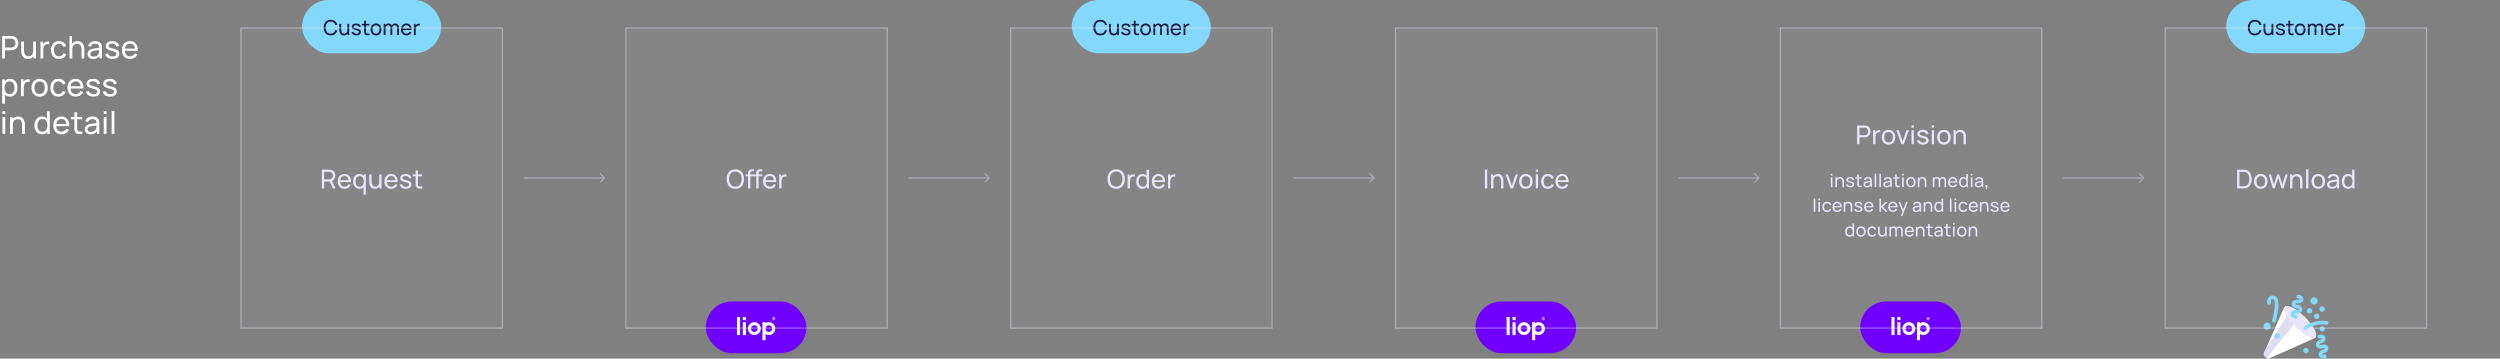<svg xmlns="http://www.w3.org/2000/svg" fill="none" viewBox="0 0 1924 276"><rect x="0" y="0" width="1924" height="276" fill="#808080" stroke="none"/><path fill="#fff" d="M1.68 45V27.72h6.828c.168 0 .368.008.6.024.232.008.456.032.672.072.936.144 1.72.464 2.352.96.64.496 1.12 1.124 1.44 1.884.32.752.48 1.588.48 2.508 0 .912-.164 1.748-.492 2.508-.32.752-.8 1.38-1.44 1.884-.632.496-1.412.816-2.34.96-.216.032-.44.056-.672.072-.232.016-.432.024-.6.024H3.816V45H1.68Zm2.136-8.412h4.62c.152 0 .324-.008.516-.024.2-.016.388-.044.564-.084.552-.128 1-.36 1.344-.696.352-.344.608-.744.768-1.2.16-.464.24-.936.24-1.416 0-.48-.08-.948-.24-1.404-.16-.464-.416-.868-.768-1.212-.344-.344-.792-.576-1.344-.696-.176-.048-.364-.076-.564-.084a6.278 6.278 0 0 0-.516-.024h-4.62v6.84Zm17.646 8.748c-.832 0-1.548-.132-2.148-.396-.592-.264-1.084-.616-1.476-1.056-.392-.44-.7-.928-.924-1.464a7.568 7.568 0 0 1-.48-1.644c-.088-.56-.132-1.084-.132-1.572V32.04h2.16v6.492c0 .608.056 1.196.168 1.764.112.568.3 1.08.564 1.536.272.456.632.816 1.08 1.08.456.264 1.024.396 1.704.396.536 0 1.024-.092 1.464-.276.44-.184.816-.456 1.128-.816.312-.368.552-.832.72-1.392.168-.56.252-1.212.252-1.956l1.404.432c0 1.248-.228 2.324-.684 3.228-.448.904-1.084 1.6-1.908 2.088-.816.48-1.78.72-2.892.72Zm4.32-.336v-3.468h-.24V32.04h2.148V45h-1.908Zm5.364 0V32.04h1.908v3.132l-.312-.408c.152-.4.348-.768.588-1.104.248-.336.524-.612.828-.828.336-.272.716-.48 1.14-.624.424-.144.856-.228 1.296-.252.44-.032.852-.004 1.236.084v2.004c-.448-.12-.94-.152-1.476-.096-.536.056-1.032.252-1.488.588-.416.296-.74.656-.972 1.08-.224.424-.38.884-.468 1.38-.088.488-.132.988-.132 1.5V45h-2.148Zm14.275.36c-1.312 0-2.428-.292-3.348-.876-.912-.592-1.608-1.404-2.088-2.436s-.728-2.208-.744-3.528c.016-1.352.268-2.54.756-3.564.496-1.032 1.204-1.836 2.124-2.412.92-.576 2.028-.864 3.324-.864 1.368 0 2.544.336 3.528 1.008.992.672 1.656 1.592 1.992 2.76l-2.112.636c-.272-.752-.716-1.336-1.332-1.752-.608-.416-1.308-.624-2.1-.624-.888 0-1.62.208-2.196.624-.576.408-1.004.976-1.284 1.704-.28.72-.424 1.548-.432 2.484.016 1.44.348 2.604.996 3.492.656.88 1.628 1.32 2.916 1.32.848 0 1.552-.192 2.112-.576.56-.392.984-.956 1.272-1.692l2.16.564c-.448 1.208-1.148 2.132-2.1 2.772-.952.64-2.1.96-3.444.96ZM62.737 45v-6.492c0-.616-.056-1.208-.168-1.776-.104-.568-.292-1.076-.564-1.524-.264-.456-.624-.816-1.08-1.08-.448-.264-1.016-.396-1.704-.396-.536 0-1.024.092-1.464.276-.432.176-.804.448-1.116.816-.312.368-.556.832-.732 1.392-.168.552-.252 1.204-.252 1.956l-1.404-.432c0-1.256.224-2.332.672-3.228.456-.904 1.092-1.596 1.908-2.076.824-.488 1.792-.732 2.904-.732.84 0 1.556.132 2.148.396.592.264 1.084.616 1.476 1.056.392.432.7.92.924 1.464.224.536.38 1.084.468 1.644.096.552.144 1.076.144 1.572V45h-2.16Zm-9.24 0V27.72h1.92v9.54h.24V45h-2.16Zm18.3.36c-.968 0-1.78-.176-2.436-.528-.648-.36-1.14-.832-1.476-1.416-.328-.584-.492-1.224-.492-1.92 0-.68.128-1.268.384-1.764.264-.504.632-.92 1.104-1.248.472-.336 1.036-.6 1.692-.792.616-.168 1.304-.312 2.064-.432.768-.128 1.544-.244 2.328-.348.784-.104 1.516-.204 2.196-.3l-.768.444c.024-1.152-.208-2.004-.696-2.556-.48-.552-1.312-.828-2.496-.828-.784 0-1.472.18-2.064.54-.584.352-.996.928-1.236 1.728l-2.028-.612c.312-1.136.916-2.028 1.812-2.676.896-.648 2.076-.972 3.54-.972 1.176 0 2.184.212 3.024.636.848.416 1.456 1.048 1.824 1.896.184.4.3.836.348 1.308.048.464.072.952.072 1.464V45h-1.896v-3.108l.444.288c-.488 1.048-1.172 1.84-2.052 2.376-.872.536-1.936.804-3.192.804Zm.324-1.788c.768 0 1.432-.136 1.992-.408.568-.28 1.024-.644 1.368-1.092.344-.456.568-.952.672-1.488.12-.4.184-.844.192-1.332.016-.496.024-.876.024-1.14l.744.324c-.696.096-1.38.188-2.052.276-.672.088-1.308.184-1.908.288-.6.096-1.14.212-1.62.348a5.278 5.278 0 0 0-.996.432c-.304.176-.552.404-.744.684-.184.272-.276.612-.276 1.02 0 .352.088.688.264 1.008.184.32.464.58.84.78.384.2.884.3 1.5.3Zm14.484 1.776c-1.544 0-2.812-.336-3.804-1.008-.984-.68-1.588-1.628-1.812-2.844l2.184-.348c.176.704.58 1.264 1.212 1.68.632.408 1.416.612 2.352.612.888 0 1.584-.184 2.088-.552.504-.368.756-.868.756-1.5 0-.368-.084-.664-.252-.888-.168-.232-.516-.448-1.044-.648-.52-.2-1.308-.44-2.364-.72-1.144-.304-2.044-.62-2.7-.948-.656-.328-1.124-.708-1.404-1.14-.28-.432-.42-.956-.42-1.572 0-.76.208-1.424.624-1.992.416-.576.996-1.02 1.74-1.332.752-.312 1.624-.468 2.616-.468.984 0 1.864.156 2.64.468.776.312 1.4.756 1.872 1.332.48.568.764 1.232.852 1.992l-2.184.396c-.104-.696-.44-1.244-1.008-1.644-.56-.4-1.284-.612-2.172-.636-.84-.032-1.524.116-2.052.444-.52.328-.78.772-.78 1.332 0 .312.096.58.288.804.2.224.564.436 1.092.636.536.2 1.312.428 2.328.684 1.144.288 2.044.604 2.7.948.664.336 1.136.736 1.416 1.2.28.456.42 1.02.42 1.692 0 1.248-.46 2.232-1.38 2.952-.92.712-2.188 1.068-3.804 1.068Zm13.543.012c-1.272 0-2.384-.28-3.336-.84-.944-.568-1.68-1.356-2.208-2.364-.528-1.016-.792-2.2-.792-3.552 0-1.416.26-2.64.78-3.672.52-1.04 1.244-1.84 2.172-2.4.936-.568 2.032-.852 3.288-.852 1.304 0 2.412.3 3.324.9.92.6 1.608 1.456 2.064 2.568.464 1.112.664 2.436.6 3.972h-2.16v-.768c-.024-1.592-.348-2.78-.972-3.564-.624-.792-1.552-1.188-2.784-1.188-1.32 0-2.324.424-3.012 1.272-.688.848-1.032 2.064-1.032 3.648 0 1.528.344 2.712 1.032 3.552.688.84 1.668 1.26 2.94 1.26.856 0 1.6-.196 2.232-.588.632-.392 1.128-.956 1.488-1.692l2.052.708c-.504 1.144-1.264 2.032-2.28 2.664-1.008.624-2.14.936-3.396.936Zm-4.788-6.24v-1.716h9.576v1.716h-9.576ZM7.632 74.36c-1.216 0-2.24-.3-3.072-.9-.832-.608-1.464-1.428-1.896-2.46-.424-1.04-.636-2.204-.636-3.492 0-1.304.212-2.472.636-3.504.432-1.032 1.064-1.844 1.896-2.436.84-.592 1.868-.888 3.084-.888 1.2 0 2.232.3 3.096.9.872.592 1.54 1.404 2.004 2.436.464 1.032.696 2.196.696 3.492 0 1.296-.232 2.46-.696 3.492-.464 1.032-1.132 1.852-2.004 2.46-.864.6-1.9.9-3.108.9Zm-5.964 5.4V61.04h1.908v9.54h.24v9.18H1.668Zm5.7-7.356c.856 0 1.564-.216 2.124-.648.56-.432.98-1.016 1.26-1.752.28-.744.42-1.576.42-2.496 0-.912-.14-1.736-.42-2.472-.272-.736-.696-1.32-1.272-1.752-.568-.432-1.292-.648-2.172-.648-.84 0-1.536.208-2.088.624-.552.408-.964.98-1.236 1.716-.272.728-.408 1.572-.408 2.532 0 .944.132 1.788.396 2.532.272.736.688 1.316 1.248 1.74.56.416 1.276.624 2.148.624ZM16.167 74V61.04h1.908v3.132l-.312-.408c.152-.4.348-.768.588-1.104.248-.336.524-.612.828-.828.336-.272.716-.48 1.14-.624.424-.144.856-.228 1.296-.252.44-.032.852-.004 1.236.084v2.004c-.448-.12-.94-.152-1.476-.096-.536.056-1.032.252-1.488.588-.416.296-.74.656-.972 1.08-.224.424-.38.884-.468 1.38-.088.488-.132.988-.132 1.5V74h-2.148Zm14.335.36c-1.288 0-2.4-.292-3.336-.876-.928-.584-1.644-1.392-2.148-2.424-.504-1.032-.756-2.216-.756-3.552 0-1.36.256-2.552.768-3.576s1.236-1.82 2.172-2.388c.936-.576 2.036-.864 3.3-.864 1.296 0 2.412.292 3.348.876.936.576 1.652 1.38 2.148 2.412.504 1.024.756 2.204.756 3.54 0 1.352-.252 2.544-.756 3.576-.504 1.024-1.224 1.828-2.16 2.412-.936.576-2.048.864-3.336.864Zm0-2.028c1.344 0 2.344-.448 3-1.344.656-.896.984-2.056.984-3.48 0-1.464-.332-2.628-.996-3.492-.664-.872-1.66-1.308-2.988-1.308-.904 0-1.648.204-2.232.612-.584.408-1.02.972-1.308 1.692-.288.72-.432 1.552-.432 2.496 0 1.456.336 2.624 1.008 3.504.672.88 1.66 1.32 2.964 1.32Zm14.45 2.028c-1.312 0-2.428-.292-3.348-.876-.912-.592-1.608-1.404-2.088-2.436s-.728-2.208-.744-3.528c.016-1.352.268-2.54.756-3.564.496-1.032 1.204-1.836 2.124-2.412.92-.576 2.028-.864 3.324-.864 1.368 0 2.544.336 3.528 1.008.992.672 1.656 1.592 1.992 2.76l-2.112.636c-.272-.752-.716-1.336-1.332-1.752-.608-.416-1.308-.624-2.1-.624-.888 0-1.62.208-2.196.624-.576.408-1.004.976-1.284 1.704-.28.72-.424 1.548-.432 2.484.016 1.44.348 2.604.996 3.492.656.88 1.628 1.32 2.916 1.32.848 0 1.552-.192 2.112-.576.56-.392.984-.956 1.272-1.692l2.16.564c-.448 1.208-1.148 2.132-2.1 2.772-.952.64-2.1.96-3.444.96Zm13.354 0c-1.272 0-2.384-.28-3.336-.84-.944-.568-1.68-1.356-2.208-2.364-.528-1.016-.792-2.2-.792-3.552 0-1.416.26-2.64.78-3.672.52-1.04 1.244-1.84 2.172-2.4.936-.568 2.032-.852 3.288-.852 1.304 0 2.412.3 3.324.9.92.6 1.608 1.456 2.064 2.568.464 1.112.664 2.436.6 3.972h-2.16v-.768c-.024-1.592-.348-2.78-.972-3.564-.624-.792-1.552-1.188-2.784-1.188-1.32 0-2.324.424-3.012 1.272-.688.848-1.032 2.064-1.032 3.648 0 1.528.344 2.712 1.032 3.552.688.84 1.668 1.26 2.94 1.26.856 0 1.6-.196 2.232-.588.632-.392 1.128-.956 1.488-1.692l2.052.708c-.504 1.144-1.264 2.032-2.28 2.664-1.008.624-2.14.936-3.396.936Zm-4.788-6.24v-1.716h9.576v1.716h-9.576Zm18.344 6.228c-1.544 0-2.812-.336-3.804-1.008-.984-.68-1.588-1.628-1.812-2.844l2.184-.348c.176.704.58 1.264 1.212 1.68.632.408 1.416.612 2.352.612.888 0 1.584-.184 2.088-.552.504-.368.756-.868.756-1.5 0-.368-.084-.664-.252-.888-.168-.232-.516-.448-1.044-.648-.52-.2-1.308-.44-2.364-.72-1.144-.304-2.044-.62-2.7-.948-.656-.328-1.124-.708-1.404-1.14-.28-.432-.42-.956-.42-1.572 0-.76.208-1.424.624-1.992.416-.576.996-1.02 1.74-1.332.752-.312 1.624-.468 2.616-.468.984 0 1.864.156 2.64.468.776.312 1.4.756 1.872 1.332.48.568.764 1.232.852 1.992l-2.184.396c-.104-.696-.44-1.244-1.008-1.644-.56-.4-1.284-.612-2.172-.636-.84-.032-1.524.116-2.052.444-.52.328-.78.772-.78 1.332 0 .312.096.58.288.804.2.224.564.436 1.092.636.536.2 1.312.428 2.328.684 1.144.288 2.044.604 2.7.948.664.336 1.136.736 1.416 1.2.28.456.42 1.02.42 1.692 0 1.248-.46 2.232-1.38 2.952-.92.712-2.188 1.068-3.804 1.068Zm12.822 0c-1.544 0-2.812-.336-3.804-1.008-.984-.68-1.588-1.628-1.812-2.844l2.184-.348c.176.704.58 1.264 1.212 1.68.632.408 1.416.612 2.352.612.888 0 1.584-.184 2.088-.552.504-.368.756-.868.756-1.5 0-.368-.084-.664-.252-.888-.168-.232-.516-.448-1.044-.648-.52-.2-1.308-.44-2.364-.72-1.144-.304-2.044-.62-2.7-.948-.656-.328-1.124-.708-1.404-1.14-.28-.432-.42-.956-.42-1.572 0-.76.208-1.424.624-1.992.416-.576.996-1.02 1.74-1.332.752-.312 1.624-.468 2.616-.468.984 0 1.864.156 2.64.468.776.312 1.4.756 1.872 1.332.48.568.764 1.232.852 1.992l-2.184.396c-.104-.696-.44-1.244-1.008-1.644-.56-.4-1.284-.612-2.172-.636-.84-.032-1.524.116-2.052.444-.52.328-.78.772-.78 1.332 0 .312.096.58.288.804.2.224.564.436 1.092.636.536.2 1.312.428 2.328.684 1.144.288 2.044.604 2.7.948.664.336 1.136.736 1.416 1.2.28.456.42 1.02.42 1.692 0 1.248-.46 2.232-1.38 2.952-.92.712-2.188 1.068-3.804 1.068ZM1.92 87.748V85.54h2.136v2.208H1.92Zm0 15.252V90.04h2.136V103H1.92Zm15.061 0v-6.492c0-.616-.056-1.208-.168-1.776-.104-.568-.292-1.076-.564-1.524-.264-.456-.624-.816-1.08-1.08-.448-.264-1.016-.396-1.704-.396-.536 0-1.024.092-1.464.276-.432.176-.804.448-1.116.816-.312.368-.556.832-.732 1.392-.168.552-.252 1.204-.252 1.956l-1.404-.432c0-1.256.224-2.332.672-3.228.456-.904 1.092-1.596 1.908-2.076.824-.488 1.792-.732 2.904-.732.84 0 1.556.132 2.148.396.592.264 1.084.616 1.476 1.056.392.432.7.92.924 1.464.224.536.38 1.084.468 1.644.096.552.144 1.076.144 1.572V103h-2.16Zm-9.24 0V90.04h1.92v3.468h.24V103h-2.16Zm24.605.36c-1.208 0-2.244-.3-3.108-.9-.864-.608-1.532-1.428-2.004-2.46-.464-1.032-.696-2.196-.696-3.492 0-1.296.232-2.46.696-3.492.472-1.032 1.14-1.844 2.004-2.436.864-.6 1.896-.9 3.096-.9 1.224 0 2.252.296 3.084.888.832.592 1.46 1.404 1.884 2.436.432 1.032.648 2.2.648 3.504 0 1.288-.216 2.452-.648 3.492-.424 1.032-1.052 1.852-1.884 2.46-.832.6-1.856.9-3.072.9Zm.264-1.956c.872 0 1.588-.208 2.148-.624.56-.424.972-1.004 1.236-1.74.272-.744.408-1.588.408-2.532 0-.96-.136-1.804-.408-2.532-.264-.736-.672-1.308-1.224-1.716-.552-.416-1.252-.624-2.1-.624-.88 0-1.608.216-2.184.648-.568.432-.992 1.016-1.272 1.752-.272.736-.408 1.56-.408 2.472 0 .92.14 1.752.42 2.496.28.736.7 1.32 1.26 1.752.568.432 1.276.648 2.124.648Zm3.792 1.596v-9.54h-.24v-7.74h2.148V103h-1.908Zm10.982.36c-1.272 0-2.384-.28-3.336-.84-.944-.568-1.68-1.356-2.208-2.364-.528-1.016-.792-2.2-.792-3.552 0-1.416.26-2.64.78-3.672.52-1.04 1.244-1.84 2.172-2.4.936-.568 2.032-.852 3.288-.852 1.304 0 2.412.3 3.324.9.92.6 1.608 1.456 2.064 2.568.464 1.112.664 2.436.6 3.972h-2.16v-.768c-.024-1.592-.348-2.78-.972-3.564-.624-.792-1.552-1.188-2.784-1.188-1.32 0-2.324.424-3.012 1.272-.688.848-1.032 2.064-1.032 3.648 0 1.528.344 2.712 1.032 3.552.688.84 1.668 1.26 2.94 1.26.856 0 1.6-.196 2.232-.588.632-.392 1.128-.956 1.488-1.692l2.052.708c-.504 1.144-1.264 2.032-2.28 2.664-1.008.624-2.14.936-3.396.936Zm-4.788-6.24v-1.716h9.576v1.716h-9.576ZM63.279 103c-.768.152-1.528.212-2.28.18-.744-.024-1.408-.172-1.992-.444-.584-.28-1.028-.712-1.332-1.296-.256-.512-.396-1.028-.42-1.548-.016-.528-.024-1.124-.024-1.788V86.44h2.136v11.568c0 .528.004.98.012 1.356.016.376.1.7.252.972.288.512.744.812 1.368.9.632.088 1.392.064 2.28-.072V103Zm-8.676-11.196V90.04h8.676v1.764h-8.676ZM69.69 103.36c-.968 0-1.78-.176-2.436-.528-.648-.36-1.14-.832-1.476-1.416-.328-.584-.492-1.224-.492-1.92 0-.68.128-1.268.384-1.764.264-.504.632-.92 1.104-1.248.472-.336 1.036-.6 1.692-.792.616-.168 1.304-.312 2.064-.432.768-.128 1.544-.244 2.328-.348.784-.104 1.516-.204 2.196-.3l-.768.444c.024-1.152-.208-2.004-.696-2.556-.48-.552-1.312-.828-2.496-.828-.784 0-1.472.18-2.064.54-.584.352-.996.928-1.236 1.728l-2.028-.612c.312-1.136.916-2.028 1.812-2.676.896-.648 2.076-.972 3.54-.972 1.176 0 2.184.212 3.024.636.848.416 1.456 1.048 1.824 1.896.184.4.3.836.348 1.308.048.464.072.952.072 1.464V103H74.49v-3.108l.444.288c-.488 1.048-1.172 1.84-2.052 2.376-.872.536-1.936.804-3.192.804Zm.324-1.788c.768 0 1.432-.136 1.992-.408.568-.28 1.024-.644 1.368-1.092.344-.456.568-.952.672-1.488.12-.4.184-.844.192-1.332.016-.496.024-.876.024-1.14l.744.324c-.696.096-1.38.188-2.052.276-.672.088-1.308.184-1.908.288-.6.096-1.14.212-1.62.348a5.278 5.278 0 0 0-.996.432c-.304.176-.552.404-.744.684-.184.272-.276.612-.276 1.02 0 .352.088.688.264 1.008.184.32.464.58.84.78.384.2.884.3 1.5.3Zm9.828-13.824V85.54h2.136v2.208h-2.136Zm0 15.252V90.04h2.136V103h-2.136Zm6.073 0V85.36h2.136V103h-2.136Z"/><path fill="#fff" fill-opacity=".04" d="M185 21h202.167v232H185z"/><path fill="#E9E5FA" d="M247.713 145v-14.4h5.69c.14 0 .306.007.5.02.193.007.38.027.56.06.78.12 1.433.387 1.96.8.533.413.933.937 1.2 1.57.266.627.4 1.323.4 2.09 0 1.113-.29 2.08-.87 2.9-.58.813-1.43 1.323-2.55 1.53l-.68.11h-4.43V145h-1.78Zm8.57 0-2.84-5.86 1.76-.54 3.12 6.4h-2.04Zm-6.79-7.01h3.85c.126 0 .27-.007.43-.02.166-.013.323-.037.47-.07.46-.107.833-.3 1.12-.58.293-.287.506-.62.64-1 .133-.387.2-.78.2-1.18 0-.4-.067-.79-.2-1.17a2.572 2.572 0 0 0-.64-1.01c-.287-.287-.66-.48-1.12-.58-.147-.04-.304-.063-.47-.07-.16-.013-.304-.02-.43-.02h-3.85v5.7Zm15.712 7.31c-1.06 0-1.987-.233-2.78-.7-.787-.473-1.4-1.13-1.84-1.97-.44-.847-.66-1.833-.66-2.96 0-1.18.217-2.2.65-3.06.433-.867 1.037-1.533 1.81-2 .78-.473 1.693-.71 2.74-.71 1.087 0 2.01.25 2.77.75.767.5 1.34 1.213 1.72 2.14.387.927.553 2.03.5 3.31h-1.8v-.64c-.02-1.327-.29-2.317-.81-2.97-.52-.66-1.293-.99-2.32-.99-1.1 0-1.937.353-2.51 1.06-.573.707-.86 1.72-.86 3.04 0 1.273.287 2.26.86 2.96.573.7 1.39 1.05 2.45 1.05.713 0 1.333-.163 1.86-.49.527-.327.94-.797 1.24-1.41l1.71.59c-.42.953-1.053 1.693-1.9 2.22-.84.52-1.783.78-2.83.78Zm-3.99-5.2v-1.43h7.98v1.43h-7.98Zm15.366 5.2c-1.006 0-1.87-.25-2.59-.75-.72-.507-1.276-1.19-1.67-2.05-.386-.86-.58-1.83-.58-2.91s.194-2.05.58-2.91c.394-.86.95-1.537 1.67-2.03.72-.5 1.58-.75 2.58-.75 1.02 0 1.877.247 2.57.74.694.493 1.217 1.17 1.57 2.03.36.86.54 1.833.54 2.92 0 1.073-.18 2.043-.54 2.91-.353.86-.876 1.543-1.57 2.05-.693.5-1.546.75-2.56.75Zm.22-1.63c.727 0 1.324-.173 1.79-.52.467-.353.81-.837 1.03-1.45.227-.62.34-1.323.34-2.11 0-.8-.113-1.503-.34-2.11-.22-.613-.56-1.09-1.02-1.43-.46-.347-1.043-.52-1.75-.52-.733 0-1.34.18-1.82.54-.473.36-.826.847-1.06 1.46-.226.613-.34 1.3-.34 2.06 0 .767.117 1.46.35 2.08.234.613.584 1.1 1.05 1.46.474.36 1.064.54 1.77.54Zm2.96 6.13v-7.65h.2v-7.95h1.59v15.6h-1.79Zm8.692-4.52c-.693 0-1.29-.11-1.79-.33-.493-.22-.903-.513-1.23-.88a4.337 4.337 0 0 1-.77-1.22c-.187-.447-.32-.903-.4-1.37-.073-.467-.11-.903-.11-1.31v-5.97h1.8v5.41c0 .507.047.997.14 1.47.093.473.25.9.47 1.28.227.38.527.68.9.9.38.22.853.33 1.42.33.447 0 .853-.077 1.22-.23.367-.153.68-.38.94-.68.26-.307.46-.693.6-1.16.14-.467.21-1.01.21-1.63l1.17.36c0 1.04-.19 1.937-.57 2.69-.373.753-.903 1.333-1.59 1.74-.68.4-1.483.6-2.41.6Zm3.6-.28v-2.89h-.2v-7.91h1.79V145h-1.59Zm9.07.3c-1.06 0-1.987-.233-2.78-.7-.787-.473-1.4-1.13-1.84-1.97-.44-.847-.66-1.833-.66-2.96 0-1.18.217-2.2.65-3.06.433-.867 1.037-1.533 1.81-2 .78-.473 1.693-.71 2.74-.71 1.087 0 2.01.25 2.77.75.767.5 1.34 1.213 1.72 2.14.387.927.553 2.03.5 3.31h-1.8v-.64c-.02-1.327-.29-2.317-.81-2.97-.52-.66-1.293-.99-2.32-.99-1.1 0-1.937.353-2.51 1.06-.573.707-.86 1.72-.86 3.04 0 1.273.287 2.26.86 2.96.573.7 1.39 1.05 2.45 1.05.713 0 1.333-.163 1.86-.49.527-.327.94-.797 1.24-1.41l1.71.59c-.42.953-1.053 1.693-1.9 2.22-.84.52-1.783.78-2.83.78Zm-3.99-5.2v-1.43h7.98v1.43h-7.98Zm15.206 5.19c-1.286 0-2.343-.28-3.17-.84-.82-.567-1.323-1.357-1.51-2.37l1.82-.29c.147.587.484 1.053 1.01 1.4.527.34 1.18.51 1.96.51.74 0 1.32-.153 1.74-.46.42-.307.63-.723.63-1.25 0-.307-.07-.553-.21-.74-.14-.193-.43-.373-.87-.54-.433-.167-1.09-.367-1.97-.6-.953-.253-1.703-.517-2.25-.79-.546-.273-.936-.59-1.17-.95-.233-.36-.35-.797-.35-1.31 0-.633.174-1.187.52-1.66.347-.48.83-.85 1.45-1.11.627-.26 1.354-.39 2.18-.39.82 0 1.554.13 2.2.39.647.26 1.167.63 1.56 1.11.4.473.637 1.027.71 1.66l-1.82.33c-.086-.58-.366-1.037-.84-1.37-.466-.333-1.07-.51-1.81-.53-.7-.027-1.27.097-1.71.37-.433.273-.65.643-.65 1.11 0 .26.08.483.24.67.167.187.47.363.91.53.447.167 1.094.357 1.94.57.954.24 1.704.503 2.25.79.554.28.947.613 1.18 1 .234.38.35.85.35 1.41 0 1.04-.383 1.86-1.15 2.46-.766.593-1.823.89-3.17.89Zm12.556-.29c-.64.127-1.273.177-1.9.15-.62-.02-1.173-.143-1.66-.37-.487-.233-.857-.593-1.11-1.08-.213-.427-.33-.857-.35-1.29a50.83 50.83 0 0 1-.02-1.49v-9.72h1.78v9.64c0 .44.003.817.01 1.13.013.313.083.583.21.81.24.427.62.677 1.14.75.527.073 1.16.053 1.9-.06V145Zm-7.23-9.33v-1.47h7.23v1.47h-7.23Z"/><rect width="107" height="41" x="232.5" fill="#83D8FC" rx="20.5"/><path fill="#121A3E" d="M254.489 27.24c-1.147 0-2.12-.253-2.92-.76-.8-.507-1.411-1.211-1.832-2.112-.416-.901-.624-1.944-.624-3.128 0-1.184.208-2.227.624-3.128.421-.901 1.032-1.605 1.832-2.112.8-.507 1.773-.76 2.92-.76 1.333 0 2.429.339 3.288 1.016.864.677 1.458 1.589 1.784 2.736l-1.448.384c-.235-.859-.654-1.536-1.256-2.032-.603-.496-1.392-.744-2.368-.744-.859 0-1.574.195-2.144.584-.571.389-1 .933-1.288 1.632-.288.693-.435 1.501-.44 2.424-.006.917.136 1.725.424 2.424.288.693.72 1.237 1.296 1.632.576.389 1.293.584 2.152.584.976 0 1.765-.248 2.368-.744.602-.501 1.021-1.179 1.256-2.032l1.448.384c-.326 1.141-.92 2.053-1.784 2.736-.859.677-1.955 1.016-3.288 1.016Zm10.106-.016c-.554 0-1.032-.088-1.432-.264-.394-.176-.722-.411-.984-.704a3.492 3.492 0 0 1-.616-.976 5.064 5.064 0 0 1-.32-1.096c-.058-.373-.088-.723-.088-1.048V18.36h1.44v4.328c0 .405.038.797.112 1.176.075.379.2.72.376 1.024.182.304.422.544.72.72.304.176.683.264 1.136.264.358 0 .683-.061.976-.184.294-.123.544-.304.752-.544.208-.245.368-.555.48-.928.112-.373.168-.808.168-1.304l.936.288c0 .832-.152 1.549-.456 2.152-.298.603-.722 1.067-1.272 1.392-.544.32-1.186.48-1.928.48Zm2.88-.224v-2.312h-.16V18.36h1.432V27h-1.272Zm6.776.232c-1.029 0-1.874-.224-2.536-.672-.656-.453-1.058-1.085-1.208-1.896l1.456-.232c.118.469.387.843.808 1.12.422.272.944.408 1.568.408.592 0 1.056-.123 1.392-.368.336-.245.504-.579.504-1 0-.245-.056-.443-.168-.592-.112-.155-.344-.299-.696-.432-.346-.133-.872-.293-1.576-.48-.762-.203-1.362-.413-1.8-.632-.437-.219-.749-.472-.936-.76-.186-.288-.28-.637-.28-1.048 0-.507.139-.949.416-1.328.278-.384.664-.68 1.16-.888.502-.208 1.083-.312 1.744-.312.656 0 1.243.104 1.76.312.518.208.934.504 1.248.888.32.379.51.821.568 1.328l-1.456.264c-.069-.464-.293-.829-.672-1.096-.373-.267-.856-.408-1.448-.424-.56-.021-1.016.077-1.368.296-.346.219-.52.515-.52.888 0 .208.064.387.192.536.134.149.376.291.728.424.358.133.875.285 1.552.456.763.192 1.363.403 1.8.632.443.224.758.491.944.8.187.304.28.68.28 1.128 0 .832-.306 1.488-.92 1.968-.613.475-1.458.712-2.536.712ZM284.296 27c-.512.101-1.019.141-1.52.12-.496-.016-.939-.115-1.328-.296-.39-.187-.686-.475-.888-.864-.171-.341-.264-.685-.28-1.032a38.653 38.653 0 0 1-.016-1.192V15.96h1.424v7.712c0 .352.002.653.008.904.01.251.066.467.168.648.192.341.496.541.912.6.421.059.928.043 1.52-.048V27Zm-5.784-7.464V18.36h5.784v1.176h-5.784Zm10.858 7.704c-.858 0-1.6-.195-2.224-.584-.618-.389-1.096-.928-1.432-1.616-.336-.688-.504-1.477-.504-2.368 0-.907.171-1.701.512-2.384.342-.683.824-1.213 1.448-1.592.624-.384 1.358-.576 2.2-.576.864 0 1.608.195 2.232.584.624.384 1.102.92 1.432 1.608.336.683.504 1.469.504 2.36 0 .901-.168 1.696-.504 2.384-.336.683-.816 1.219-1.44 1.608-.624.384-1.365.576-2.224.576Zm0-1.352c.896 0 1.563-.299 2-.896.438-.597.656-1.371.656-2.32 0-.976-.221-1.752-.664-2.328-.442-.581-1.106-.872-1.992-.872-.602 0-1.098.136-1.488.408-.389.272-.68.648-.872 1.128-.192.48-.288 1.035-.288 1.664 0 .971.224 1.749.672 2.336.448.587 1.107.88 1.976.88ZM305.628 27l.008-5.528c0-.645-.174-1.149-.52-1.512-.342-.368-.787-.552-1.336-.552-.32 0-.624.075-.912.224-.288.144-.523.373-.704.688-.182.309-.272.707-.272 1.192l-.752-.304c-.011-.613.114-1.149.376-1.608.266-.464.629-.824 1.088-1.08.458-.256.976-.384 1.552-.384.901 0 1.61.275 2.128.824.517.544.776 1.277.776 2.2l-.008 5.84h-1.424Zm-10.336 0v-8.64h1.272v2.312h.16V27h-1.432Zm5.176 0 .008-5.472c0-.661-.171-1.179-.512-1.552-.342-.379-.795-.568-1.36-.568-.56 0-1.014.192-1.36.576-.347.384-.52.893-.52 1.528l-.752-.448c0-.56.133-1.061.4-1.504.266-.443.629-.789 1.088-1.04.458-.256.978-.384 1.56-.384.581 0 1.088.123 1.52.368.432.245.765.597 1 1.056.234.453.352.995.352 1.624L301.884 27h-1.416Zm12.341.24c-.848 0-1.589-.187-2.224-.56-.629-.379-1.12-.904-1.472-1.576-.352-.677-.528-1.467-.528-2.368 0-.944.174-1.76.52-2.448.347-.693.83-1.227 1.448-1.6.624-.379 1.355-.568 2.192-.568.87 0 1.608.2 2.216.6.614.4 1.072.971 1.376 1.712.31.741.443 1.624.4 2.648h-1.44v-.512c-.016-1.061-.232-1.853-.648-2.376-.416-.528-1.034-.792-1.856-.792-.88 0-1.549.283-2.008.848-.458.565-.688 1.376-.688 2.432 0 1.019.23 1.808.688 2.368.459.56 1.112.84 1.96.84.571 0 1.067-.131 1.488-.392.422-.261.752-.637.992-1.128l1.368.472c-.336.763-.842 1.355-1.52 1.776-.672.416-1.426.624-2.264.624Zm-3.192-4.16v-1.144h6.384v1.144h-6.384Zm8.901 3.92v-8.64h1.272v2.088l-.208-.272c.102-.267.232-.512.392-.736.166-.224.35-.408.552-.552.224-.181.478-.32.76-.416.283-.096.571-.152.864-.168.294-.021.568-.003.824.056v1.336c-.298-.08-.626-.101-.984-.064-.357.037-.688.168-.992.392-.277.197-.493.437-.648.72-.149.283-.253.589-.312.92a5.687 5.687 0 0 0-.088 1V27h-1.432Z"/><path stroke="#E9E5FA" stroke-opacity=".4" d="M185.5 21.5h201.167v231H185.5z"/><path fill="#E9E5FA" fill-opacity=".4" d="M465.52 137.354a.5.5 0 0 0 0-.708l-3.182-3.182a.5.5 0 0 0-.707 0 .502.502 0 0 0 0 .708L464.46 137l-2.829 2.828a.502.502 0 0 0 0 .708c.195.195.512.195.707 0l3.182-3.182Zm-62.353.146h62v-1h-62v1Z"/><path fill="#fff" fill-opacity=".04" d="M481.167 21h202.167v232H481.167z"/><rect width="77.462" height="39.8" x="543.167" y="232" fill="#7000FF" rx="19.9"/><path fill="#fff" fill-rule="evenodd" d="M567.167 244h2.362v13.845h-2.362V244Zm6.888 0h-2.363v2.374h2.363V244Zm0 3.955h-2.363v9.89h2.363v-9.89Zm9.23 9.056c-.809.544-1.761.834-2.734.834-1.305 0-2.557-.521-3.48-1.448a4.959 4.959 0 0 1-1.441-3.497c0-.978.289-1.934.829-2.747a4.929 4.929 0 0 1 2.209-1.821 4.899 4.899 0 0 1 2.843-.282c.955.191 1.832.662 2.52 1.354a4.951 4.951 0 0 1 1.347 2.531c.19.96.092 1.954-.28 2.857a4.941 4.941 0 0 1-1.813 2.219Zm-1.314-1.973a2.546 2.546 0 0 1-3.227-.319 2.573 2.573 0 0 1-.749-1.816c0-.508.15-1.005.431-1.427.281-.423.68-.752 1.147-.946a2.548 2.548 0 0 1 2.786.557c.357.359.6.816.699 1.315.099.498.048 1.014-.145 1.484-.194.469-.521.87-.942 1.152Zm7.178 2.086c.746.456 1.6.705 2.473.72.873.015 1.735-.203 2.496-.634a4.922 4.922 0 0 0 1.836-1.813c.441-.758.674-1.619.674-2.497 0-.878-.233-1.739-.674-2.497a4.929 4.929 0 0 0-1.836-1.813 4.904 4.904 0 0 0-2.496-.634c-.873.015-1.727.264-2.473.72v-.721h-2.363V261.8h2.363v-4.676Zm5.112-4.224c0 .508-.15 1.005-.431 1.427-.281.422-.68.751-1.147.946-.467.194-.981.245-1.477.146a2.555 2.555 0 0 1-1.309-.703c-.357-.359-.6-.817-.699-1.315a2.581 2.581 0 0 1 .145-1.484c.194-.469.521-.87.942-1.152.42-.283.914-.433 1.42-.433.336-.001.669.065.98.194.31.128.593.317.831.556.238.239.426.522.555.834.129.312.195.646.195.984h-.005Zm1.957-7.146a.976.976 0 0 0 .162-.537c0-.257-.101-.503-.282-.684a.96.96 0 0 0-.68-.283c-.19 0-.376.057-.534.163a.961.961 0 0 0-.355.434.968.968 0 0 0-.054.558c.037.188.128.36.263.495.134.135.306.227.492.265.187.037.38.018.556-.055a.976.976 0 0 0 .432-.356Zm.207.138c.133-.2.204-.435.204-.675 0-.323-.128-.633-.355-.861a1.208 1.208 0 0 0-.856-.356c-.239 0-.474.071-.673.205-.199.134-.354.324-.446.546-.091.222-.115.467-.069.703.047.236.163.453.332.623.169.17.385.286.62.333.235.047.478.023.699-.069.222-.093.411-.248.544-.449Zm-1.485-1.351v1.333h.252v-.451h.278l.217.451h.291l-.238-.492a.329.329 0 0 0 .134-.111.488.488 0 0 0 .082-.287.517.517 0 0 0-.039-.213.36.36 0 0 0-.112-.152.414.414 0 0 0-.193-.078h-.672Zm.548.649h-.297v-.399h.339c.014.001.029.004.043.008.03.007.057.023.078.046.017.021.029.046.036.073.016.049.016.103 0 .153a.208.208 0 0 1-.036.073.168.168 0 0 1-.078.046.308.308 0 0 1-.043 0h-.042Z" clip-rule="evenodd"/><path fill="#E9E5FA" d="M565.922 145.3c-1.433 0-2.65-.317-3.65-.95s-1.763-1.513-2.29-2.64c-.52-1.127-.78-2.43-.78-3.91s.26-2.783.78-3.91c.527-1.127 1.29-2.007 2.29-2.64s2.217-.95 3.65-.95c1.44 0 2.66.317 3.66.95s1.76 1.513 2.28 2.64c.52 1.127.78 2.43.78 3.91s-.26 2.783-.78 3.91c-.52 1.127-1.28 2.007-2.28 2.64-1 .633-2.22.95-3.66.95Zm0-1.7c1.074.007 1.967-.233 2.68-.72.72-.493 1.257-1.177 1.61-2.05.36-.873.54-1.883.54-3.03 0-1.153-.18-2.163-.54-3.03-.353-.867-.89-1.543-1.61-2.03-.713-.487-1.606-.733-2.68-.74-1.073-.007-1.966.233-2.68.72-.706.487-1.24 1.167-1.6 2.04-.36.873-.543 1.887-.55 3.04-.006 1.147.17 2.153.53 3.02s.897 1.547 1.61 2.04c.72.487 1.617.733 2.69.74Zm9.759 1.4v-11.39c0-.28.013-.563.04-.85.026-.293.086-.577.18-.85.093-.28.246-.537.46-.77.246-.273.516-.467.81-.58.293-.12.59-.193.89-.22.306-.027.596-.04.87-.04h1.37v1.48h-1.27c-.527 0-.92.13-1.18.39-.26.253-.39.64-.39 1.16V145h-1.78Zm-1.83-9.33v-1.47h6.45v1.47h-6.45Zm8.18 9.33v-11.39c0-.28.013-.563.04-.85.026-.293.086-.577.18-.85.093-.28.246-.537.46-.77.246-.273.516-.467.81-.58.293-.12.59-.193.89-.22.306-.027.596-.04.87-.04h1.37v1.48h-1.27c-.527 0-.92.13-1.18.39-.26.253-.39.64-.39 1.16V145h-1.78Zm-1.83-9.33v-1.47h6.45v1.47h-6.45Zm12.333 9.63c-1.06 0-1.987-.233-2.78-.7-.787-.473-1.4-1.13-1.84-1.97-.44-.847-.66-1.833-.66-2.96 0-1.18.216-2.2.65-3.06.433-.867 1.036-1.533 1.81-2 .78-.473 1.693-.71 2.74-.71 1.086 0 2.01.25 2.77.75.766.5 1.34 1.213 1.72 2.14.386.927.553 2.03.5 3.31h-1.8v-.64c-.02-1.327-.29-2.317-.81-2.97-.52-.66-1.294-.99-2.32-.99-1.1 0-1.937.353-2.51 1.06-.574.707-.86 1.72-.86 3.04 0 1.273.286 2.26.86 2.96.573.7 1.39 1.05 2.45 1.05.713 0 1.333-.163 1.86-.49.526-.327.94-.797 1.24-1.41l1.71.59c-.42.953-1.054 1.693-1.9 2.22-.84.52-1.784.78-2.83.78Zm-3.99-5.2v-1.43h7.98v1.43h-7.98Zm11.126 4.9v-10.8h1.59v2.61l-.26-.34c.127-.333.29-.64.49-.92.207-.28.437-.51.69-.69.28-.227.597-.4.95-.52.354-.12.714-.19 1.08-.21.367-.027.71-.003 1.03.07v1.67c-.373-.1-.783-.127-1.23-.08-.446.047-.86.21-1.24.49-.346.247-.616.547-.81.9-.186.353-.316.737-.39 1.15-.073.407-.11.823-.11 1.25V145h-1.79Z"/><path stroke="#E9E5FA" stroke-opacity=".4" d="M481.667 21.5h201.167v231H481.667z"/><path fill="#E9E5FA" fill-opacity=".4" d="M761.687 137.354a.502.502 0 0 0 0-.708l-3.182-3.182a.5.5 0 0 0-.707 0 .502.502 0 0 0 0 .708l2.828 2.828-2.828 2.828a.502.502 0 0 0 0 .708c.195.195.512.195.707 0l3.182-3.182Zm-62.354.146h62v-1h-62v1Z"/><path fill="#fff" fill-opacity=".04" d="M777.333 21H979.5v232H777.333z"/><path fill="#E9E5FA" d="M859.052 145.3c-1.434 0-2.65-.317-3.65-.95s-1.764-1.513-2.29-2.64c-.52-1.127-.78-2.43-.78-3.91s.26-2.783.78-3.91c.526-1.127 1.29-2.007 2.29-2.64s2.216-.95 3.65-.95c1.44 0 2.66.317 3.66.95s1.76 1.513 2.28 2.64c.52 1.127.78 2.43.78 3.91s-.26 2.783-.78 3.91c-.52 1.127-1.28 2.007-2.28 2.64-1 .633-2.22.95-3.66.95Zm0-1.7c1.073.007 1.966-.233 2.68-.72.72-.493 1.256-1.177 1.61-2.05.36-.873.54-1.883.54-3.03 0-1.153-.18-2.163-.54-3.03-.354-.867-.89-1.543-1.61-2.03-.714-.487-1.607-.733-2.68-.74-1.074-.007-1.967.233-2.68.72-.707.487-1.24 1.167-1.6 2.04-.36.873-.544 1.887-.55 3.04-.007 1.147.17 2.153.53 3.02s.896 1.547 1.61 2.04c.72.487 1.616.733 2.69.74Zm8.728 1.4v-10.8h1.59v2.61l-.26-.34c.127-.333.29-.64.49-.92.207-.28.437-.51.69-.69.28-.227.597-.4.95-.52.354-.12.714-.19 1.08-.21.367-.027.71-.003 1.03.07v1.67c-.373-.1-.783-.127-1.23-.08-.446.047-.86.21-1.24.49-.346.247-.616.547-.81.9-.186.353-.316.737-.39 1.15-.073.407-.11.823-.11 1.25V145h-1.79Zm11.506.3c-1.007 0-1.87-.25-2.59-.75-.72-.507-1.277-1.19-1.67-2.05-.387-.86-.58-1.83-.58-2.91s.193-2.05.58-2.91c.393-.86.95-1.537 1.67-2.03.72-.5 1.58-.75 2.58-.75 1.02 0 1.877.247 2.57.74.693.493 1.217 1.17 1.57 2.03.36.86.54 1.833.54 2.92 0 1.073-.18 2.043-.54 2.91-.353.86-.877 1.543-1.57 2.05-.693.5-1.547.75-2.56.75Zm.22-1.63c.727 0 1.323-.173 1.79-.52.467-.353.81-.837 1.03-1.45.227-.62.34-1.323.34-2.11 0-.8-.113-1.503-.34-2.11-.22-.613-.56-1.09-1.02-1.43-.46-.347-1.043-.52-1.75-.52-.733 0-1.34.18-1.82.54-.473.36-.827.847-1.06 1.46-.227.613-.34 1.3-.34 2.06 0 .767.117 1.46.35 2.08.233.613.583 1.1 1.05 1.46.473.36 1.063.54 1.77.54Zm3.16 1.33v-7.95h-.2v-6.45h1.79V145h-1.59Zm9.072.3c-1.06 0-1.987-.233-2.78-.7-.787-.473-1.4-1.13-1.84-1.97-.44-.847-.66-1.833-.66-2.96 0-1.18.216-2.2.65-3.06.433-.867 1.036-1.533 1.81-2 .78-.473 1.693-.71 2.74-.71 1.086 0 2.01.25 2.77.75.766.5 1.34 1.213 1.72 2.14.386.927.553 2.03.5 3.31h-1.8v-.64c-.02-1.327-.29-2.317-.81-2.97-.52-.66-1.294-.99-2.32-.99-1.1 0-1.937.353-2.51 1.06-.574.707-.86 1.72-.86 3.04 0 1.273.286 2.26.86 2.96.573.7 1.39 1.05 2.45 1.05.713 0 1.333-.163 1.86-.49.526-.327.94-.797 1.24-1.41l1.71.59c-.42.953-1.054 1.693-1.9 2.22-.84.52-1.784.78-2.83.78Zm-3.99-5.2v-1.43h7.98v1.43h-7.98Zm11.126 4.9v-10.8h1.59v2.61l-.26-.34c.127-.333.29-.64.49-.92.207-.28.437-.51.69-.69.28-.227.597-.4.95-.52s.713-.19 1.08-.21c.367-.027.71-.003 1.03.07v1.67c-.373-.1-.783-.127-1.23-.08-.447.047-.86.21-1.24.49-.347.247-.617.547-.81.9-.187.353-.317.737-.39 1.15-.073.407-.11.823-.11 1.25V145h-1.79Z"/><rect width="107" height="41" x="824.833" fill="#83D8FC" rx="20.5"/><path fill="#121A3E" d="M846.822 27.24c-1.146 0-2.12-.253-2.92-.76-.8-.507-1.41-1.211-1.832-2.112-.416-.901-.624-1.944-.624-3.128 0-1.184.208-2.227.624-3.128.422-.901 1.032-1.605 1.832-2.112.8-.507 1.774-.76 2.92-.76 1.334 0 2.43.339 3.288 1.016.864.677 1.459 1.589 1.784 2.736l-1.448.384c-.234-.859-.653-1.536-1.256-2.032-.602-.496-1.392-.744-2.368-.744-.858 0-1.573.195-2.144.584-.57.389-1 .933-1.288 1.632-.288.693-.434 1.501-.44 2.424-.005.917.136 1.725.424 2.424.288.693.72 1.237 1.296 1.632.576.389 1.294.584 2.152.584.976 0 1.766-.248 2.368-.744.603-.501 1.022-1.179 1.256-2.032l1.448.384c-.325 1.141-.92 2.053-1.784 2.736-.858.677-1.954 1.016-3.288 1.016Zm10.107-.016c-.555 0-1.032-.088-1.432-.264-.395-.176-.723-.411-.984-.704a3.447 3.447 0 0 1-.616-.976 5.009 5.009 0 0 1-.32-1.096c-.059-.373-.088-.723-.088-1.048V18.36h1.44v4.328c0 .405.037.797.112 1.176.074.379.2.72.376 1.024.181.304.421.544.72.72.304.176.682.264 1.136.264.357 0 .682-.061.976-.184.293-.123.544-.304.752-.544.208-.245.368-.555.48-.928.112-.373.168-.808.168-1.304l.936.288c0 .832-.152 1.549-.456 2.152-.299.603-.723 1.067-1.272 1.392-.544.32-1.187.48-1.928.48Zm2.88-.224v-2.312h-.16V18.36h1.432V27h-1.272Zm6.776.232c-1.03 0-1.875-.224-2.536-.672-.656-.453-1.059-1.085-1.208-1.896l1.456-.232c.117.469.386.843.808 1.12.421.272.944.408 1.568.408.592 0 1.056-.123 1.392-.368.336-.245.504-.579.504-1 0-.245-.056-.443-.168-.592-.112-.155-.344-.299-.696-.432-.347-.133-.872-.293-1.576-.48-.763-.203-1.363-.413-1.8-.632-.438-.219-.75-.472-.936-.76-.187-.288-.28-.637-.28-1.048 0-.507.138-.949.416-1.328.277-.384.664-.68 1.16-.888.501-.208 1.082-.312 1.744-.312.656 0 1.242.104 1.76.312.517.208.933.504 1.248.888.32.379.509.821.568 1.328l-1.456.264c-.07-.464-.294-.829-.672-1.096-.374-.267-.856-.408-1.448-.424-.56-.021-1.016.077-1.368.296-.347.219-.52.515-.52.888 0 .208.064.387.192.536.133.149.376.291.728.424.357.133.874.285 1.552.456.762.192 1.362.403 1.8.632.442.224.757.491.944.8.186.304.28.68.28 1.128 0 .832-.307 1.488-.92 1.968-.614.475-1.459.712-2.536.712ZM876.629 27c-.512.101-1.019.141-1.52.12-.496-.016-.939-.115-1.328-.296-.389-.187-.685-.475-.888-.864-.171-.341-.264-.685-.28-1.032a38.653 38.653 0 0 1-.016-1.192V15.96h1.424v7.712c0 .352.003.653.008.904.011.251.067.467.168.648.192.341.496.541.912.6.421.059.928.043 1.52-.048V27Zm-5.784-7.464V18.36h5.784v1.176h-5.784Zm10.859 7.704c-.859 0-1.6-.195-2.224-.584-.619-.389-1.096-.928-1.432-1.616-.336-.688-.504-1.477-.504-2.368 0-.907.17-1.701.512-2.384.341-.683.824-1.213 1.448-1.592.624-.384 1.357-.576 2.2-.576.864 0 1.608.195 2.232.584.624.384 1.101.92 1.432 1.608.336.683.504 1.469.504 2.36 0 .901-.168 1.696-.504 2.384-.336.683-.816 1.219-1.44 1.608-.624.384-1.366.576-2.224.576Zm0-1.352c.896 0 1.562-.299 2-.896.437-.597.656-1.371.656-2.32 0-.976-.222-1.752-.664-2.328-.443-.581-1.107-.872-1.992-.872-.603 0-1.099.136-1.488.408-.39.272-.68.648-.872 1.128-.192.48-.288 1.035-.288 1.664 0 .971.224 1.749.672 2.336.448.587 1.106.88 1.976.88ZM897.961 27l.008-5.528c0-.645-.173-1.149-.52-1.512-.341-.368-.787-.552-1.336-.552-.32 0-.624.075-.912.224-.288.144-.523.373-.704.688-.181.309-.272.707-.272 1.192l-.752-.304c-.011-.613.115-1.149.376-1.608.267-.464.629-.824 1.088-1.08.459-.256.976-.384 1.552-.384.901 0 1.611.275 2.128.824.517.544.776 1.277.776 2.2l-.008 5.84h-1.424Zm-10.336 0v-8.64h1.272v2.312h.16V27h-1.432Zm5.176 0 .008-5.472c0-.661-.171-1.179-.512-1.552-.341-.379-.795-.568-1.36-.568-.56 0-1.013.192-1.36.576-.347.384-.52.893-.52 1.528l-.752-.448c0-.56.133-1.061.4-1.504.267-.443.629-.789 1.088-1.04.459-.256.979-.384 1.56-.384.581 0 1.088.123 1.52.368.432.245.765.597 1 1.056.235.453.352.995.352 1.624L894.217 27h-1.416Zm12.342.24c-.848 0-1.59-.187-2.224-.56-.63-.379-1.12-.904-1.472-1.576-.352-.677-.528-1.467-.528-2.368 0-.944.173-1.76.52-2.448.346-.693.829-1.227 1.448-1.6.624-.379 1.354-.568 2.192-.568.869 0 1.608.2 2.216.6.613.4 1.072.971 1.376 1.712.309.741.442 1.624.4 2.648h-1.44v-.512c-.016-1.061-.232-1.853-.648-2.376-.416-.528-1.035-.792-1.856-.792-.88 0-1.55.283-2.008.848-.459.565-.688 1.376-.688 2.432 0 1.019.229 1.808.688 2.368.458.56 1.112.84 1.96.84.57 0 1.066-.131 1.488-.392.421-.261.752-.637.992-1.128l1.368.472c-.336.763-.843 1.355-1.52 1.776-.672.416-1.427.624-2.264.624Zm-3.192-4.16v-1.144h6.384v1.144h-6.384Zm8.901 3.92v-8.64h1.272v2.088l-.208-.272a3.226 3.226 0 0 1 .392-.736c.165-.224.349-.408.552-.552.224-.181.477-.32.76-.416.282-.096.57-.152.864-.168.293-.021.568-.003.824.056v1.336c-.299-.08-.627-.101-.984-.064-.358.037-.688.168-.992.392-.278.197-.494.437-.648.72-.15.283-.254.589-.312.92a5.593 5.593 0 0 0-.088 1V27h-1.432Z"/><path stroke="#E9E5FA" stroke-opacity=".4" d="M777.833 21.5H979v231H777.833z"/><path fill="#E9E5FA" fill-opacity=".4" d="M1057.85 137.354c.2-.196.2-.512 0-.708l-3.18-3.182c-.19-.195-.51-.195-.71 0-.19.196-.19.512 0 .708l2.83 2.828-2.83 2.828c-.19.196-.19.512 0 .708.2.195.52.195.71 0l3.18-3.182Zm-62.35.146h62v-1h-62v1Z"/><path fill="#fff" fill-opacity=".04" d="M1073.5 21h202.167v232H1073.5z"/><rect width="77.462" height="39.8" x="1135.5" y="232" fill="#7000FF" rx="19.9"/><path fill="#fff" fill-rule="evenodd" d="M1159.5 244h2.36v13.845h-2.36V244Zm6.89 0h-2.36v2.374h2.36V244Zm0 3.955h-2.36v9.89h2.36v-9.89Zm9.23 9.056c-.81.544-1.76.834-2.74.834-1.3 0-2.55-.521-3.48-1.448a4.971 4.971 0 0 1-1.44-3.497c0-.978.29-1.934.83-2.747a4.921 4.921 0 0 1 2.21-1.821c.9-.375 1.89-.472 2.84-.282.96.191 1.84.662 2.52 1.354.69.691 1.16 1.572 1.35 2.531.19.96.09 1.954-.28 2.857-.37.904-1 1.676-1.81 2.219Zm-1.32-1.973c-.42.282-.91.433-1.42.433-.67 0-1.32-.27-1.8-.752s-.75-1.135-.75-1.816c0-.508.15-1.005.43-1.427.28-.423.68-.752 1.15-.946.46-.194.98-.245 1.47-.146.5.099.95.343 1.31.703.36.359.6.816.7 1.315.1.498.05 1.014-.14 1.484-.2.469-.53.87-.95 1.152Zm7.18 2.086c.75.456 1.6.705 2.48.72.87.015 1.73-.203 2.49-.634.76-.43 1.4-1.055 1.84-1.813.44-.758.67-1.619.67-2.497 0-.878-.23-1.739-.67-2.497-.44-.757-1.08-1.383-1.84-1.813a4.887 4.887 0 0 0-2.49-.634c-.88.015-1.73.264-2.48.72v-.721h-2.36V261.8h2.36v-4.676Zm5.11-4.224c0 .508-.15 1.005-.43 1.427a2.58 2.58 0 0 1-1.14.946c-.47.194-.98.245-1.48.146s-.95-.344-1.31-.703c-.36-.359-.6-.817-.7-1.315-.1-.498-.05-1.015.15-1.484.19-.469.52-.87.94-1.152.42-.283.91-.433 1.42-.433.33-.001.67.065.98.194.31.128.59.317.83.556.24.239.43.522.55.834.13.312.2.646.2.984h-.01Zm1.96-7.146c.11-.159.16-.346.16-.537 0-.257-.1-.503-.28-.684a.951.951 0 0 0-.68-.283c-.19 0-.37.057-.53.163-.16.106-.28.257-.36.434-.07.176-.09.371-.05.558.04.188.13.36.26.495.14.135.31.227.49.265.19.037.38.018.56-.055.18-.074.33-.198.43-.356Zm.21.138c.13-.2.2-.435.2-.675 0-.323-.13-.633-.35-.861-.23-.228-.54-.356-.86-.356-.24 0-.47.071-.67.205-.2.134-.36.324-.45.546-.09.222-.11.467-.07.703.05.236.17.453.34.623.16.17.38.286.62.333.23.047.47.023.69-.069.23-.093.41-.248.55-.449Zm-1.49-1.351v1.333h.26v-.451h.27l.22.451h.29l-.24-.492c.06-.024.1-.063.14-.111a.571.571 0 0 0 .08-.287c0-.073-.01-.146-.04-.213-.02-.06-.06-.112-.11-.152-.06-.042-.12-.069-.19-.078h-.68Zm.55.649h-.3v-.399h.34c.02.001.03.004.05.008.03.007.05.023.07.046.02.021.03.046.04.073.02.049.02.103 0 .153-.01.026-.02.051-.04.073s-.04.038-.07.046a.417.417 0 0 1-.05 0h-.04Z" clip-rule="evenodd"/><path fill="#E9E5FA" d="M1142.76 145v-14.4h1.78V145h-1.78Zm12.47 0v-5.41c0-.513-.04-1.007-.14-1.48-.08-.473-.24-.897-.47-1.27-.22-.38-.52-.68-.9-.9-.37-.22-.84-.33-1.42-.33-.44 0-.85.077-1.22.23-.36.147-.67.373-.93.68-.26.307-.46.693-.61 1.16-.14.46-.21 1.003-.21 1.63l-1.17-.36c0-1.047.19-1.943.56-2.69.38-.753.91-1.33 1.59-1.73.69-.407 1.5-.61 2.42-.61.7 0 1.3.11 1.79.33.5.22.91.513 1.23.88.33.36.59.767.77 1.22.19.447.32.903.39 1.37.08.46.12.897.12 1.31V145h-1.8Zm-7.7 0v-10.8h1.6v2.89h.2V145h-1.8Zm15.02 0-3.92-10.8h1.8l3.03 8.53 3.02-8.53h1.81l-3.92 10.8h-1.82Zm11.76.3c-1.07 0-2-.243-2.78-.73-.77-.487-1.37-1.16-1.79-2.02-.42-.86-.63-1.847-.63-2.96 0-1.133.21-2.127.64-2.98.43-.853 1.03-1.517 1.81-1.99.78-.48 1.7-.72 2.75-.72 1.08 0 2.01.243 2.79.73.78.48 1.38 1.15 1.79 2.01.42.853.63 1.837.63 2.95 0 1.127-.21 2.12-.63 2.98-.42.853-1.02 1.523-1.8 2.01-.78.48-1.71.72-2.78.72Zm0-1.69c1.12 0 1.95-.373 2.5-1.12.55-.747.82-1.713.82-2.9 0-1.22-.28-2.19-.83-2.91-.55-.727-1.38-1.09-2.49-1.09-.75 0-1.37.17-1.86.51-.49.34-.85.81-1.09 1.41-.24.6-.36 1.293-.36 2.08 0 1.213.28 2.187.84 2.92.56.733 1.38 1.1 2.47 1.1Zm7.61-11.32v-1.84h1.78v1.84h-1.78Zm0 12.71v-10.8h1.78V145h-1.78Zm9.33.3c-1.09 0-2.02-.243-2.79-.73-.76-.493-1.34-1.17-1.74-2.03-.4-.86-.6-1.84-.62-2.94.02-1.127.23-2.117.63-2.97.42-.86 1.01-1.53 1.77-2.01.77-.48 1.69-.72 2.77-.72 1.14 0 2.12.28 2.94.84.83.56 1.38 1.327 1.66 2.3l-1.76.53c-.22-.627-.59-1.113-1.11-1.46-.5-.347-1.09-.52-1.75-.52-.74 0-1.35.173-1.83.52-.48.34-.83.813-1.07 1.42-.23.6-.35 1.29-.36 2.07.02 1.2.29 2.17.83 2.91.55.733 1.36 1.1 2.43 1.1.71 0 1.3-.16 1.76-.48.47-.327.82-.797 1.06-1.41l1.8.47c-.37 1.007-.95 1.777-1.75 2.31-.79.533-1.75.8-2.87.8Zm11.05 0c-1.06 0-1.99-.233-2.78-.7-.79-.473-1.4-1.13-1.84-1.97-.44-.847-.66-1.833-.66-2.96 0-1.18.22-2.2.65-3.06.43-.867 1.04-1.533 1.81-2 .78-.473 1.69-.71 2.74-.71 1.09 0 2.01.25 2.77.75.77.5 1.34 1.213 1.72 2.14.39.927.55 2.03.5 3.31h-1.8v-.64c-.02-1.327-.29-2.317-.81-2.97-.52-.66-1.29-.99-2.32-.99-1.1 0-1.94.353-2.51 1.06-.57.707-.86 1.72-.86 3.04 0 1.273.29 2.26.86 2.96.57.7 1.39 1.05 2.45 1.05.71 0 1.33-.163 1.86-.49.53-.327.94-.797 1.24-1.41l1.71.59c-.42.953-1.05 1.693-1.9 2.22-.84.52-1.78.78-2.83.78Zm-3.99-5.2v-1.43h7.98v1.43h-7.98Z"/><path stroke="#E9E5FA" stroke-opacity=".4" d="M1074 21.5h201.167v231H1074z"/><path fill="#E9E5FA" fill-opacity=".4" d="M1354.02 137.354c.2-.196.2-.512 0-.708l-3.18-3.182a.504.504 0 0 0-.71 0c-.19.196-.19.512 0 .708l2.83 2.828-2.83 2.828c-.19.196-.19.512 0 .708.2.195.51.195.71 0l3.18-3.182Zm-62.35.146h62v-1h-62v1Z"/><path fill="#fff" fill-opacity=".04" d="M1369.67 21h202.167v232H1369.67z"/><rect width="77.462" height="39.8" x="1431.67" y="232" fill="#7000FF" rx="19.9"/><path fill="#fff" fill-rule="evenodd" d="M1455.67 244h2.36v13.845h-2.36V244Zm6.88 0h-2.36v2.374h2.36V244Zm0 3.955h-2.36v9.89h2.36v-9.89Zm9.24 9.056c-.81.544-1.77.834-2.74.834-1.3 0-2.56-.521-3.48-1.448a4.971 4.971 0 0 1-1.44-3.497c0-.978.29-1.934.83-2.747a4.921 4.921 0 0 1 2.21-1.821c.9-.375 1.89-.472 2.84-.282.96.191 1.83.662 2.52 1.354.69.691 1.16 1.572 1.35 2.531.19.96.09 1.954-.28 2.857-.37.904-1.01 1.676-1.81 2.219Zm-1.32-1.973c-.42.282-.91.433-1.42.433-.68 0-1.33-.27-1.81-.752s-.75-1.135-.75-1.816c0-.508.15-1.005.44-1.427.28-.423.68-.752 1.14-.946.47-.194.98-.245 1.48-.146s.95.343 1.31.703c.36.359.6.816.7 1.315.1.498.05 1.014-.15 1.484-.19.469-.52.87-.94 1.152Zm7.18 2.086c.74.456 1.6.705 2.47.72.88.015 1.74-.203 2.5-.634.76-.43 1.39-1.055 1.83-1.813.45-.758.68-1.619.68-2.497 0-.878-.23-1.739-.68-2.497-.44-.757-1.07-1.383-1.83-1.813-.76-.43-1.62-.649-2.5-.634-.87.015-1.73.264-2.47.72v-.721h-2.36V261.8h2.36v-4.676Zm5.11-4.224c0 .508-.15 1.005-.43 1.427-.28.422-.68.751-1.15.946-.46.194-.98.245-1.47.146-.5-.099-.96-.344-1.31-.703-.36-.359-.6-.817-.7-1.315-.1-.498-.05-1.015.14-1.484.2-.469.52-.87.94-1.152.43-.283.92-.433 1.42-.433.34-.001.67.065.98.194.32.128.6.317.84.556.23.239.42.522.55.834.13.312.2.646.2.984h-.01Zm1.96-7.146c.1-.159.16-.346.16-.537 0-.257-.1-.503-.28-.684a.969.969 0 0 0-.68-.283c-.19 0-.38.057-.54.163-.15.106-.28.257-.35.434-.07.176-.09.371-.06.558.04.188.13.36.27.495.13.135.3.227.49.265.19.037.38.018.56-.055.17-.074.32-.198.43-.356Zm.2.138c.14-.2.21-.435.21-.675 0-.323-.13-.633-.36-.861-.22-.228-.53-.356-.85-.356-.24 0-.48.071-.67.205-.2.134-.36.324-.45.546-.09.222-.12.467-.07.703.05.236.16.453.33.623.17.17.39.286.62.333.24.047.48.023.7-.069.22-.093.41-.248.54-.449Zm-1.48-1.351v1.333h.25v-.451h.28l.22.451h.29l-.24-.492c.05-.024.1-.063.13-.111.06-.085.09-.185.09-.287 0-.073-.02-.146-.04-.213-.03-.06-.06-.112-.11-.152a.453.453 0 0 0-.2-.078h-.67Zm.55.649h-.3v-.399h.34c.01.001.03.004.04.008.03.007.06.023.08.046.02.021.03.046.04.073.01.049.01.103 0 .153-.01.026-.02.051-.04.073s-.05.038-.08.046a.267.267 0 0 1-.04 0h-.04Z" clip-rule="evenodd"/><path fill="#E9E5FA" d="M1429.24 111V96.6h5.69c.14 0 .3.007.5.02.19.007.38.027.56.06.78.12 1.43.387 1.96.8.53.413.93.937 1.2 1.57.26.627.4 1.323.4 2.09 0 .76-.14 1.457-.41 2.09-.27.627-.67 1.15-1.2 1.57-.53.413-1.18.68-1.95.8-.18.027-.37.047-.56.06-.2.013-.36.02-.5.02h-3.91V111h-1.78Zm1.78-7.01h3.85c.12 0 .27-.007.43-.02.16-.013.32-.037.47-.07.46-.107.83-.3 1.12-.58.29-.287.5-.62.64-1 .13-.387.2-.78.2-1.18 0-.4-.07-.79-.2-1.17-.14-.387-.35-.723-.64-1.01-.29-.287-.66-.48-1.12-.58-.15-.04-.31-.063-.47-.07-.16-.013-.31-.02-.43-.02h-3.85v5.7Zm10.52 7.01v-10.8h1.59v2.61l-.26-.34c.13-.333.29-.64.49-.92.21-.28.44-.51.69-.69.28-.227.6-.4.95-.52s.71-.19 1.08-.21c.37-.027.71-.003 1.03.07v1.67c-.37-.1-.78-.127-1.23-.08-.45.047-.86.21-1.24.49-.35.247-.62.547-.81.9-.19.353-.32.737-.39 1.15-.07.407-.11.823-.11 1.25V111h-1.79Zm11.87.3c-1.08 0-2-.243-2.78-.73-.78-.487-1.37-1.16-1.79-2.02-.42-.86-.63-1.847-.63-2.96 0-1.133.21-2.127.64-2.98.42-.853 1.03-1.517 1.81-1.99.78-.48 1.69-.72 2.75-.72 1.08 0 2.01.243 2.79.73.78.48 1.37 1.15 1.79 2.01.42.853.63 1.837.63 2.95 0 1.127-.21 2.12-.63 2.98-.42.853-1.02 1.523-1.8 2.01-.78.48-1.71.72-2.78.72Zm0-1.69c1.12 0 1.95-.373 2.5-1.12.54-.747.82-1.713.82-2.9 0-1.22-.28-2.19-.83-2.91-.56-.727-1.39-1.09-2.49-1.09-.76 0-1.38.17-1.86.51-.49.34-.85.81-1.09 1.41-.24.6-.36 1.293-.36 2.08 0 1.213.28 2.187.84 2.92.56.733 1.38 1.1 2.47 1.1Zm9.94 1.39-3.92-10.8h1.8l3.03 8.53 3.02-8.53h1.81l-3.92 10.8h-1.82Zm7.75-12.71v-1.84h1.78v1.84h-1.78Zm0 12.71v-10.8h1.78V111h-1.78Zm8.86.29c-1.29 0-2.35-.28-3.17-.84-.82-.567-1.33-1.357-1.51-2.37l1.82-.29c.14.587.48 1.053 1.01 1.4.52.34 1.18.51 1.96.51.74 0 1.32-.153 1.74-.46.42-.307.63-.723.63-1.25 0-.307-.07-.553-.21-.74-.14-.193-.43-.373-.87-.54-.44-.167-1.09-.367-1.97-.6-.96-.253-1.71-.517-2.25-.79-.55-.273-.94-.59-1.17-.95-.24-.36-.35-.797-.35-1.31 0-.633.17-1.187.52-1.66.34-.48.83-.85 1.45-1.11.62-.26 1.35-.39 2.18-.39.82 0 1.55.13 2.2.39.64.26 1.16.63 1.56 1.11.4.473.63 1.027.71 1.66l-1.82.33c-.09-.58-.37-1.037-.84-1.37-.47-.333-1.07-.51-1.81-.53-.7-.027-1.27.097-1.71.37-.44.273-.65.643-.65 1.11 0 .26.08.483.24.67.16.187.47.363.91.53.44.167 1.09.357 1.94.57.95.24 1.7.503 2.25.79.55.28.94.613 1.18 1 .23.38.35.85.35 1.41 0 1.04-.39 1.86-1.15 2.46-.77.593-1.83.89-3.17.89Zm6.72-13v-1.84h1.78v1.84h-1.78Zm0 12.71v-10.8h1.78V111h-1.78Zm9.38.3c-1.07 0-2-.243-2.78-.73-.77-.487-1.37-1.16-1.79-2.02-.42-.86-.63-1.847-.63-2.96 0-1.133.22-2.127.64-2.98.43-.853 1.03-1.517 1.81-1.99.78-.48 1.7-.72 2.75-.72 1.08 0 2.01.243 2.79.73.78.48 1.38 1.15 1.79 2.01.42.853.63 1.837.63 2.95 0 1.127-.21 2.12-.63 2.98-.42.853-1.02 1.523-1.8 2.01-.78.48-1.7.72-2.78.72Zm0-1.69c1.12 0 1.96-.373 2.5-1.12.55-.747.82-1.713.82-2.9 0-1.22-.27-2.19-.83-2.91-.55-.727-1.38-1.09-2.49-1.09-.75 0-1.37.17-1.86.51-.48.34-.85.81-1.09 1.41-.24.6-.36 1.293-.36 2.08 0 1.213.28 2.187.84 2.92.56.733 1.39 1.1 2.47 1.1Zm15.1 1.39v-5.41c0-.513-.04-1.007-.14-1.48-.08-.473-.24-.897-.47-1.27-.22-.38-.52-.68-.9-.9-.37-.22-.84-.33-1.42-.33-.44 0-.85.077-1.22.23-.36.147-.67.373-.93.68-.26.307-.46.693-.61 1.16-.14.46-.21 1.003-.21 1.63l-1.17-.36c0-1.047.19-1.943.56-2.69.38-.753.91-1.33 1.59-1.73.69-.407 1.5-.61 2.42-.61.7 0 1.3.11 1.79.33.5.22.91.513 1.23.88.33.36.59.767.77 1.22.19.447.32.903.39 1.37.08.46.12.897.12 1.31V111h-1.8Zm-7.7 0v-10.8h1.6v2.89h.2V111h-1.8Zm-94.45 24.103v-1.288h1.25v1.288h-1.25Zm0 8.897v-7.56h1.25V144h-1.25Zm8.87 0v-3.787c0-.359-.03-.705-.09-1.036-.07-.331-.18-.628-.33-.889-.16-.266-.37-.476-.63-.63-.27-.154-.6-.231-1-.231-.31 0-.6.054-.85.161-.25.103-.47.261-.65.476-.18.215-.33.485-.43.812-.1.322-.15.702-.15 1.141l-.82-.252c0-.733.13-1.36.4-1.883.26-.527.63-.931 1.11-1.211.48-.285 1.04-.427 1.69-.427.49 0 .91.077 1.26.231.34.154.63.359.86.616.23.252.41.537.54.854.13.313.22.632.27.959.06.322.08.628.08.917V144h-1.26Zm-5.39 0v-7.56h1.12v2.023h.14V144h-1.26Zm11.47.203c-.9 0-1.64-.196-2.22-.588-.57-.397-.93-.95-1.06-1.659l1.28-.203c.1.411.34.737.7.98.37.238.83.357 1.38.357.51 0 .92-.107 1.21-.322.3-.215.44-.506.44-.875 0-.215-.04-.387-.14-.518-.1-.135-.3-.261-.61-.378-.3-.117-.76-.257-1.38-.42-.67-.177-1.19-.362-1.58-.553-.38-.191-.65-.413-.81-.665-.17-.252-.25-.558-.25-.917 0-.443.12-.831.36-1.162.25-.336.59-.595 1.02-.777.44-.182.95-.273 1.53-.273.57 0 1.08.091 1.54.273.45.182.81.441 1.09.777.28.331.44.719.49 1.162l-1.27.231c-.06-.406-.26-.726-.59-.959-.32-.233-.75-.357-1.26-.371-.49-.019-.89.068-1.2.259-.3.191-.46.45-.46.777 0 .182.06.338.17.469.12.131.33.254.64.371.31.117.76.25 1.36.399.66.168 1.19.352 1.57.553.39.196.66.429.83.7.16.266.24.595.24.987 0 .728-.27 1.302-.8 1.722-.54.415-1.28.623-2.22.623Zm8.93-.203c-.45.089-.89.124-1.33.105-.44-.014-.82-.1-1.16-.259-.34-.163-.6-.415-.78-.756-.15-.299-.23-.6-.25-.903-.01-.308-.01-.656-.01-1.043v-6.804h1.25v7.539c.01.219.06.408.15.567.17.299.43.474.8.525.37.051.81.037 1.33-.042V144Zm-5.06-6.531v-1.029h5.06v1.029h-5.06Zm8.88 6.741c-.56 0-1.04-.103-1.42-.308-.38-.21-.66-.485-.86-.826-.19-.341-.29-.714-.29-1.12 0-.397.08-.74.23-1.029.15-.294.37-.537.64-.728.28-.196.6-.35.99-.462.36-.098.76-.182 1.2-.252.45-.075.9-.142 1.36-.203.46-.061.88-.119 1.28-.175l-.45.259c.02-.672-.12-1.169-.4-1.491-.28-.322-.77-.483-1.46-.483-.46 0-.86.105-1.2.315-.34.205-.58.541-.72 1.008l-1.19-.357c.18-.663.54-1.183 1.06-1.561.52-.378 1.21-.567 2.06-.567.69 0 1.28.124 1.77.371.49.243.85.611 1.06 1.106.11.233.18.488.21.763.02.271.04.555.04.854V144h-1.11v-1.813l.26.168c-.28.611-.68 1.073-1.2 1.386-.51.313-1.13.469-1.86.469Zm.19-1.043c.45 0 .84-.079 1.16-.238.33-.163.6-.376.8-.637.2-.266.33-.555.39-.868.07-.233.11-.492.11-.777.01-.289.02-.511.02-.665l.43.189c-.4.056-.8.11-1.19.161-.4.051-.77.107-1.12.168-.35.056-.66.124-.94.203-.21.065-.4.149-.58.252-.18.103-.33.236-.44.399-.1.159-.16.357-.16.595 0 .205.05.401.16.588.1.187.27.338.49.455.22.117.51.175.87.175Zm5.82.833v-10.29h1.24V144h-1.24Zm3.62 0v-10.29h1.25V144h-1.25Zm5.64.21c-.57 0-1.04-.103-1.42-.308-.38-.21-.67-.485-.86-.826-.19-.341-.29-.714-.29-1.12 0-.397.07-.74.22-1.029.16-.294.37-.537.65-.728.27-.196.6-.35.99-.462.35-.098.76-.182 1.2-.252.45-.075.9-.142 1.36-.203.45-.061.88-.119 1.28-.175l-.45.259c.01-.672-.12-1.169-.41-1.491-.28-.322-.76-.483-1.45-.483-.46 0-.86.105-1.21.315-.34.205-.58.541-.72 1.008l-1.18-.357c.18-.663.53-1.183 1.06-1.561.52-.378 1.21-.567 2.06-.567.69 0 1.28.124 1.77.371.49.243.85.611 1.06 1.106.11.233.18.488.2.763.03.271.05.555.05.854V144h-1.11v-1.813l.26.168c-.29.611-.69 1.073-1.2 1.386-.51.313-1.13.469-1.86.469Zm.19-1.043c.45 0 .83-.079 1.16-.238.33-.163.6-.376.8-.637.2-.266.33-.555.39-.868.07-.233.11-.492.11-.777.01-.289.02-.511.02-.665l.43.189c-.41.056-.8.11-1.2.161-.39.051-.76.107-1.11.168-.35.056-.66.124-.94.203-.21.065-.4.149-.59.252-.17.103-.32.236-.43.399-.11.159-.16.357-.16.595 0 .205.05.401.15.588.11.187.27.338.49.455.23.117.52.175.88.175Zm9.9.833c-.45.089-.9.124-1.33.105-.44-.014-.83-.1-1.17-.259-.34-.163-.6-.415-.77-.756-.15-.299-.23-.6-.25-.903-.01-.308-.01-.656-.01-1.043v-6.804h1.24v6.748c0 .308.01.572.01.791.01.219.06.408.15.567.17.299.43.474.8.525.36.051.81.037 1.33-.042V144Zm-5.06-6.531v-1.029h5.06v1.029h-5.06Zm6.87-2.366v-1.288h1.25v1.288h-1.25Zm0 8.897v-7.56h1.25V144h-1.25Zm6.71.21c-.75 0-1.4-.17-1.95-.511-.54-.341-.96-.812-1.25-1.414-.3-.602-.44-1.293-.44-2.072 0-.793.15-1.489.45-2.086.29-.597.72-1.062 1.26-1.393.55-.336 1.19-.504 1.93-.504.75 0 1.4.17 1.95.511.55.336.96.805 1.25 1.407.3.597.44 1.286.44 2.065 0 .789-.14 1.484-.44 2.086-.29.597-.71 1.066-1.26 1.407-.54.336-1.19.504-1.94.504Zm0-1.183c.78 0 1.36-.261 1.75-.784.38-.523.57-1.199.57-2.03 0-.854-.19-1.533-.58-2.037-.39-.509-.97-.763-1.74-.763-.53 0-.96.119-1.3.357-.35.238-.6.567-.77.987-.17.42-.25.905-.25 1.456 0 .849.2 1.531.59 2.044.39.513.97.77 1.73.77Zm10.71.973v-3.787c0-.359-.03-.705-.1-1.036-.06-.331-.17-.628-.33-.889-.15-.266-.36-.476-.63-.63-.26-.154-.59-.231-.99-.231-.31 0-.6.054-.86.161-.25.103-.47.261-.65.476-.18.215-.32.485-.42.812-.1.322-.15.702-.15 1.141l-.82-.252c0-.733.13-1.36.39-1.883.27-.527.64-.931 1.11-1.211.49-.285 1.05-.427 1.7-.427.49 0 .91.077 1.25.231.35.154.63.359.86.616.23.252.41.537.54.854.13.313.22.632.27.959.06.322.09.628.09.917V144h-1.26Zm-5.39 0v-7.56h1.12v2.023h.14V144h-1.26Zm20.59 0 .01-4.837c0-.565-.16-1.006-.46-1.323-.3-.322-.69-.483-1.17-.483-.28 0-.54.065-.8.196-.25.126-.45.327-.61.602-.16.271-.24.618-.24 1.043l-.66-.266c-.01-.537.1-1.006.33-1.407.23-.406.55-.721.95-.945.4-.224.86-.336 1.36-.336.79 0 1.41.24 1.86.721.45.476.68 1.118.68 1.925l-.01 5.11h-1.24Zm-9.05 0v-7.56h1.12v2.023h.14V144h-1.26Zm4.53 0 .01-4.788c0-.579-.15-1.031-.45-1.358-.3-.331-.69-.497-1.19-.497-.49 0-.88.168-1.19.504-.3.336-.45.782-.45 1.337l-.66-.392c0-.49.12-.929.35-1.316.23-.387.55-.691.95-.91.4-.224.86-.336 1.37-.336.5 0 .95.107 1.33.322.37.215.67.523.87.924.21.397.31.87.31 1.421l-.01 5.089h-1.24Zm10.94.21c-.74 0-1.39-.163-1.94-.49-.55-.331-.98-.791-1.29-1.379-.31-.593-.46-1.283-.46-2.072 0-.826.15-1.54.45-2.142.3-.607.73-1.073 1.27-1.4.54-.331 1.18-.497 1.92-.497.76 0 1.4.175 1.94.525.53.35.93.849 1.2 1.498.27.649.39 1.421.35 2.317h-1.26v-.448c-.01-.929-.2-1.622-.57-2.079-.36-.462-.9-.693-1.62-.693-.77 0-1.36.247-1.76.742-.4.495-.6 1.204-.6 2.128 0 .891.2 1.582.6 2.072.4.49.97.735 1.72.735.5 0 .93-.114 1.3-.343.37-.229.66-.558.87-.987l1.19.413c-.29.667-.73 1.185-1.33 1.554-.58.364-1.25.546-1.98.546Zm-2.79-3.64v-1.001h5.59v1.001h-5.59Zm10.9 3.64c-.71 0-1.31-.175-1.82-.525-.5-.355-.89-.833-1.17-1.435-.27-.602-.4-1.281-.4-2.037s.13-1.435.4-2.037c.28-.602.67-1.076 1.17-1.421.51-.35 1.11-.525 1.81-.525.71 0 1.31.173 1.8.518.48.345.85.819 1.1 1.421.25.602.37 1.283.37 2.044 0 .751-.12 1.43-.37 2.037-.25.602-.62 1.08-1.1 1.435-.49.35-1.08.525-1.79.525Zm.15-1.141c.51 0 .93-.121 1.25-.364.33-.247.57-.586.72-1.015.16-.434.24-.926.24-1.477 0-.56-.08-1.052-.24-1.477-.15-.429-.39-.763-.71-1.001-.32-.243-.73-.364-1.23-.364-.51 0-.93.126-1.27.378-.33.252-.58.593-.74 1.022-.16.429-.24.91-.24 1.442 0 .537.08 1.022.25 1.456.16.429.4.77.73 1.022.33.252.75.378 1.24.378Zm2.21.931v-5.565h-.14v-4.515h1.25V144h-1.11Zm3.36-8.897v-1.288h1.24v1.288h-1.24Zm0 8.897v-7.56h1.24V144h-1.24Zm5.63.21c-.56 0-1.04-.103-1.42-.308-.38-.21-.66-.485-.86-.826-.19-.341-.29-.714-.29-1.12 0-.397.08-.74.23-1.029.15-.294.36-.537.64-.728.28-.196.6-.35.99-.462.36-.098.76-.182 1.2-.252.45-.075.9-.142 1.36-.203.46-.061.88-.119 1.28-.175l-.45.259c.02-.672-.12-1.169-.4-1.491-.28-.322-.77-.483-1.46-.483-.46 0-.86.105-1.2.315-.34.205-.58.541-.72 1.008l-1.19-.357c.18-.663.54-1.183 1.06-1.561.52-.378 1.21-.567 2.06-.567.69 0 1.28.124 1.77.371.49.243.85.611 1.06 1.106.11.233.18.488.21.763.02.271.04.555.04.854V144h-1.11v-1.813l.26.168c-.28.611-.68 1.073-1.2 1.386-.51.313-1.13.469-1.86.469Zm.19-1.043c.45 0 .84-.079 1.16-.238.33-.163.6-.376.8-.637.2-.266.33-.555.39-.868.07-.233.11-.492.11-.777.01-.289.02-.511.02-.665l.43.189c-.4.056-.8.11-1.19.161-.4.051-.77.107-1.12.168-.35.056-.66.124-.94.203-.21.065-.4.149-.58.252-.18.103-.33.236-.44.399-.11.159-.16.357-.16.595 0 .205.05.401.16.588.1.187.27.338.49.455.22.117.51.175.87.175Zm5.54 2.401.07-.581c.2.014.35-.023.45-.112.09-.089.16-.21.18-.364.03-.154.04-.324.02-.511h-.72v-1.582h1.37v1.792c0 .49-.12.859-.36 1.106-.24.247-.58.331-1.01.252ZM1395.79 163v-10.29h1.25V163h-1.25Zm3.63-8.897v-1.288h1.25v1.288h-1.25Zm0 8.897v-7.56h1.25V163h-1.25Zm6.67.21c-.76 0-1.42-.17-1.95-.511-.53-.345-.94-.819-1.22-1.421-.28-.602-.42-1.288-.43-2.058.01-.789.15-1.482.44-2.079.29-.602.7-1.071 1.24-1.407.53-.336 1.18-.504 1.93-.504.8 0 1.49.196 2.06.588.58.392.97.929 1.16 1.61l-1.23.371c-.16-.439-.41-.779-.77-1.022-.36-.243-.77-.364-1.23-.364-.52 0-.94.121-1.28.364-.34.238-.59.569-.75.994-.16.42-.25.903-.25 1.449.01.84.2 1.519.58 2.037.38.513.95.77 1.7.77.5 0 .91-.112 1.23-.336.33-.229.58-.558.74-.987l1.26.329c-.26.705-.66 1.244-1.22 1.617-.56.373-1.23.56-2.01.56Zm7.87 0c-.74 0-1.39-.163-1.94-.49-.55-.331-.98-.791-1.29-1.379-.31-.593-.46-1.283-.46-2.072 0-.826.15-1.54.45-2.142.31-.607.73-1.073 1.27-1.4.55-.331 1.19-.497 1.92-.497.76 0 1.41.175 1.94.525.53.35.94.849 1.2 1.498.27.649.39 1.421.35 2.317h-1.26v-.448c-.01-.929-.2-1.622-.57-2.079-.36-.462-.9-.693-1.62-.693-.77 0-1.36.247-1.76.742-.4.495-.6 1.204-.6 2.128 0 .891.2 1.582.6 2.072.4.49.98.735 1.72.735.5 0 .93-.114 1.3-.343.37-.229.66-.558.87-.987l1.2.413c-.3.667-.74 1.185-1.33 1.554-.59.364-1.25.546-1.99.546Zm-2.79-3.64v-1.001h5.59v1.001h-5.59Zm13.11 3.43v-3.787c0-.359-.03-.705-.1-1.036-.06-.331-.17-.628-.33-.889-.15-.266-.36-.476-.63-.63-.26-.154-.59-.231-.99-.231-.32 0-.6.054-.86.161-.25.103-.47.261-.65.476-.18.215-.32.485-.43.812-.09.322-.14.702-.14 1.141l-.82-.252c0-.733.13-1.36.39-1.883.27-.527.64-.931 1.11-1.211.48-.285 1.05-.427 1.7-.427.49 0 .91.077 1.25.231.35.154.63.359.86.616.23.252.41.537.54.854.13.313.22.632.27.959.06.322.09.628.09.917V163h-1.26Zm-5.39 0v-7.56h1.12v2.023h.14V163h-1.26Zm11.46.203c-.9 0-1.64-.196-2.22-.588-.57-.397-.92-.95-1.05-1.659l1.27-.203c.1.411.34.737.71.98.37.238.82.357 1.37.357.52 0 .92-.107 1.22-.322.29-.215.44-.506.44-.875 0-.215-.05-.387-.15-.518-.1-.135-.3-.261-.61-.378-.3-.117-.76-.257-1.38-.42-.66-.177-1.19-.362-1.57-.553-.38-.191-.66-.413-.82-.665-.16-.252-.24-.558-.24-.917 0-.443.12-.831.36-1.162.24-.336.58-.595 1.01-.777.44-.182.95-.273 1.53-.273.57 0 1.09.091 1.54.273.45.182.82.441 1.09.777.28.331.45.719.5 1.162l-1.27.231c-.06-.406-.26-.726-.59-.959-.33-.233-.75-.357-1.27-.371-.49-.019-.89.068-1.2.259-.3.191-.45.45-.45.777 0 .182.05.338.17.469.11.131.33.254.63.371.32.117.77.25 1.36.399.67.168 1.19.352 1.58.553.38.196.66.429.82.7.17.266.25.595.25.987 0 .728-.27 1.302-.81 1.722-.53.415-1.27.623-2.22.623Zm7.99.007c-.74 0-1.39-.163-1.95-.49-.55-.331-.98-.791-1.29-1.379-.3-.593-.46-1.283-.46-2.072 0-.826.15-1.54.46-2.142.3-.607.72-1.073 1.26-1.4.55-.331 1.19-.497 1.92-.497.76 0 1.41.175 1.94.525.54.35.94.849 1.2 1.498.28.649.39 1.421.35 2.317h-1.26v-.448c-.01-.929-.2-1.622-.56-2.079-.37-.462-.91-.693-1.63-.693-.77 0-1.35.247-1.75.742-.4.495-.61 1.204-.61 2.128 0 .891.21 1.582.61 2.072s.97.735 1.71.735c.5 0 .94-.114 1.3-.343.37-.229.66-.558.87-.987l1.2.413c-.3.667-.74 1.185-1.33 1.554-.59.364-1.25.546-1.98.546Zm-2.8-3.64v-1.001h5.59v1.001h-5.59Zm10.87 3.43.01-10.08h1.26v6.16l3.17-3.64h1.61l-3.34 3.78 3.74 3.78h-1.75l-3.43-3.64V163h-1.27Zm10.42.21c-.74 0-1.39-.163-1.94-.49-.55-.331-.98-.791-1.29-1.379-.31-.593-.46-1.283-.46-2.072 0-.826.15-1.54.45-2.142.3-.607.73-1.073 1.27-1.4.54-.331 1.18-.497 1.92-.497.76 0 1.4.175 1.93.525.54.35.94.849 1.21 1.498s.39 1.421.35 2.317h-1.26v-.448c-.02-.929-.2-1.622-.57-2.079-.36-.462-.9-.693-1.62-.693-.77 0-1.36.247-1.76.742-.4.495-.6 1.204-.6 2.128 0 .891.2 1.582.6 2.072.4.49.97.735 1.72.735.5 0 .93-.114 1.3-.343.37-.229.66-.558.87-.987l1.19.413c-.29.667-.73 1.185-1.33 1.554-.59.364-1.25.546-1.98.546Zm-2.79-3.64v-1.001h5.58v1.001h-5.58Zm8.84 6.79 1.46-3.976.02 1.176-3.3-8.12h1.31l2.59 6.531h-.45l2.43-6.531h1.27l-4.12 10.92h-1.21Zm11.72-3.15c-.57 0-1.04-.103-1.43-.308-.37-.21-.66-.485-.86-.826-.19-.341-.28-.714-.28-1.12 0-.397.07-.74.22-1.029.15-.294.37-.537.64-.728.28-.196.61-.35.99-.462.36-.098.76-.182 1.21-.252.44-.075.9-.142 1.35-.203.46-.061.89-.119 1.28-.175l-.44.259c.01-.672-.12-1.169-.41-1.491-.28-.322-.76-.483-1.46-.483-.45 0-.85.105-1.2.315-.34.205-.58.541-.72 1.008l-1.18-.357c.18-.663.53-1.183 1.05-1.561.53-.378 1.21-.567 2.07-.567.68 0 1.27.124 1.76.371.5.243.85.611 1.07 1.106.1.233.17.488.2.763.03.271.04.555.04.854V163h-1.1v-1.813l.25.168c-.28.611-.68 1.073-1.19 1.386-.51.313-1.13.469-1.86.469Zm.18-1.043c.45 0 .84-.079 1.17-.238.33-.163.59-.376.79-.637.21-.266.34-.555.4-.868.07-.233.1-.492.11-.777.01-.289.01-.511.01-.665l.44.189c-.41.056-.81.11-1.2.161-.39.051-.76.107-1.11.168-.35.056-.67.124-.95.203-.2.065-.4.149-.58.252-.18.103-.32.236-.43.399-.11.159-.16.357-.16.595 0 .205.05.401.15.588.11.187.27.338.49.455.22.117.52.175.87.175Zm11.06.833v-3.787c0-.359-.03-.705-.09-1.036-.06-.331-.17-.628-.33-.889-.16-.266-.37-.476-.63-.63-.26-.154-.6-.231-1-.231-.31 0-.59.054-.85.161-.25.103-.47.261-.65.476-.18.215-.33.485-.43.812-.1.322-.15.702-.15 1.141l-.81-.252c0-.733.13-1.36.39-1.883.26-.527.63-.931 1.11-1.211.48-.285 1.05-.427 1.69-.427.49 0 .91.077 1.26.231.34.154.63.359.86.616.23.252.41.537.54.854.13.313.22.632.27.959.06.322.08.628.08.917V163h-1.26Zm-5.39 0v-7.56h1.12v2.023h.14V163h-1.26Zm11.51.21c-.7 0-1.3-.175-1.81-.525-.5-.355-.89-.833-1.17-1.435-.27-.602-.4-1.281-.4-2.037s.13-1.435.4-2.037c.28-.602.67-1.076 1.17-1.421.51-.35 1.11-.525 1.81-.525.71 0 1.31.173 1.8.518.48.345.85.819 1.1 1.421.25.602.37 1.283.37 2.044 0 .751-.12 1.43-.37 2.037-.25.602-.62 1.08-1.1 1.435-.49.35-1.09.525-1.8.525Zm.16-1.141c.51 0 .92-.121 1.25-.364.33-.247.57-.586.72-1.015.16-.434.24-.926.24-1.477 0-.56-.08-1.052-.24-1.477-.15-.429-.39-.763-.71-1.001-.32-.243-.73-.364-1.23-.364-.51 0-.93.126-1.27.378-.33.252-.58.593-.74 1.022-.16.429-.24.91-.24 1.442 0 .537.08 1.022.24 1.456.17.429.41.77.74 1.022s.74.378 1.24.378Zm2.21.931v-5.565h-.14v-4.515h1.25V163h-1.11Zm6.3 0v-10.29h1.24V163h-1.24Zm3.62-8.897v-1.288h1.25v1.288h-1.25Zm0 8.897v-7.56h1.25V163h-1.25Zm6.67.21c-.76 0-1.41-.17-1.95-.511-.53-.345-.94-.819-1.22-1.421-.28-.602-.42-1.288-.43-2.058.01-.789.16-1.482.44-2.079.29-.602.7-1.071 1.24-1.407.54-.336 1.18-.504 1.94-.504.8 0 1.48.196 2.06.588.58.392.96.929 1.16 1.61l-1.23.371c-.16-.439-.42-.779-.78-1.022-.35-.243-.76-.364-1.23-.364-.51 0-.94.121-1.28.364-.33.238-.58.569-.75.994-.16.42-.24.903-.25 1.449.01.84.21 1.519.58 2.037.39.513.95.77 1.7.77.5 0 .91-.112 1.24-.336.32-.229.57-.558.74-.987l1.26.329c-.26.705-.67 1.244-1.23 1.617-.55.373-1.22.56-2.01.56Zm7.88 0c-.74 0-1.39-.163-1.95-.49-.55-.331-.98-.791-1.29-1.379-.3-.593-.46-1.283-.46-2.072 0-.826.15-1.54.46-2.142.3-.607.72-1.073 1.26-1.4.55-.331 1.19-.497 1.92-.497.76 0 1.41.175 1.94.525.54.35.94.849 1.21 1.498s.38 1.421.35 2.317h-1.26v-.448c-.02-.929-.21-1.622-.57-2.079-.37-.462-.91-.693-1.63-.693-.77 0-1.35.247-1.75.742-.4.495-.6 1.204-.6 2.128 0 .891.2 1.582.6 2.072.4.49.97.735 1.71.735.5 0 .94-.114 1.3-.343.37-.229.66-.558.87-.987l1.2.413c-.29.667-.74 1.185-1.33 1.554-.59.364-1.25.546-1.98.546Zm-2.79-3.64v-1.001h5.58v1.001h-5.58Zm13.1 3.43v-3.787c0-.359-.03-.705-.1-1.036-.06-.331-.17-.628-.33-.889-.15-.266-.36-.476-.63-.63-.26-.154-.59-.231-.99-.231-.31 0-.6.054-.85.161-.26.103-.47.261-.65.476-.19.215-.33.485-.43.812-.1.322-.15.702-.15 1.141l-.82-.252c0-.733.13-1.36.39-1.883.27-.527.64-.931 1.12-1.211.48-.285 1.04-.427 1.69-.427.49 0 .91.077 1.25.231.35.154.64.359.87.616.22.252.4.537.53.854.14.313.23.632.28.959.05.322.08.628.08.917V163h-1.26Zm-5.39 0v-7.56h1.12v2.023h.14V163h-1.26Zm11.47.203c-.9 0-1.64-.196-2.22-.588-.58-.397-.93-.95-1.06-1.659l1.28-.203c.1.411.33.737.7.98.37.238.83.357 1.37.357.52 0 .93-.107 1.22-.322.3-.215.44-.506.44-.875 0-.215-.05-.387-.14-.518-.1-.135-.3-.261-.61-.378-.31-.117-.77-.257-1.38-.42-.67-.177-1.19-.362-1.58-.553-.38-.191-.65-.413-.82-.665-.16-.252-.24-.558-.24-.917 0-.443.12-.831.36-1.162.25-.336.58-.595 1.02-.777.44-.182.95-.273 1.52-.273.58 0 1.09.091 1.54.273.46.182.82.441 1.1.777.28.331.44.719.49 1.162l-1.27.231c-.06-.406-.26-.726-.59-.959-.33-.233-.75-.357-1.27-.371-.49-.019-.88.068-1.19.259-.31.191-.46.45-.46.777 0 .182.06.338.17.469.12.131.33.254.64.371.31.117.76.25 1.36.399.66.168 1.19.352 1.57.553.39.196.66.429.83.7.16.266.24.595.24.987 0 .728-.27 1.302-.8 1.722-.54.415-1.28.623-2.22.623Zm7.98.007c-.74 0-1.39-.163-1.94-.49-.56-.331-.98-.791-1.29-1.379-.31-.593-.46-1.283-.46-2.072 0-.826.15-1.54.45-2.142.3-.607.73-1.073 1.27-1.4.54-.331 1.18-.497 1.92-.497.76 0 1.4.175 1.93.525.54.35.94.849 1.21 1.498s.39 1.421.35 2.317h-1.26v-.448c-.02-.929-.2-1.622-.57-2.079-.36-.462-.9-.693-1.62-.693-.77 0-1.36.247-1.76.742-.4.495-.6 1.204-.6 2.128 0 .891.2 1.582.6 2.072.4.49.97.735 1.72.735.49 0 .93-.114 1.3-.343.37-.229.66-.558.87-.987l1.19.413c-.29.667-.73 1.185-1.33 1.554-.59.364-1.25.546-1.98.546Zm-2.79-3.64v-1.001h5.58v1.001h-5.58Zm-116.99 22.64c-.71 0-1.31-.175-1.82-.525-.5-.355-.89-.833-1.17-1.435-.27-.602-.4-1.281-.4-2.037s.13-1.435.4-2.037c.28-.602.67-1.076 1.17-1.421.51-.35 1.11-.525 1.81-.525.71 0 1.31.173 1.8.518.48.345.85.819 1.1 1.421.25.602.37 1.283.37 2.044 0 .751-.12 1.43-.37 2.037-.25.602-.62 1.08-1.1 1.435-.49.35-1.09.525-1.79.525Zm.15-1.141c.51 0 .93-.121 1.25-.364.33-.247.57-.586.72-1.015.16-.434.24-.926.24-1.477 0-.56-.08-1.052-.24-1.477-.15-.429-.39-.763-.71-1.001-.32-.243-.73-.364-1.23-.364-.51 0-.93.126-1.27.378-.33.252-.58.593-.74 1.022-.16.429-.24.91-.24 1.442 0 .537.08 1.022.25 1.456.16.429.4.77.73 1.022.33.252.74.378 1.24.378Zm2.21.931v-5.565h-.14v-4.515h1.25V182h-1.11Zm6.44.21c-.76 0-1.4-.17-1.95-.511-.54-.341-.96-.812-1.25-1.414-.3-.602-.44-1.293-.44-2.072 0-.793.15-1.489.44-2.086.3-.597.72-1.062 1.27-1.393.55-.336 1.19-.504 1.93-.504.75 0 1.4.17 1.95.511.54.336.96.805 1.25 1.407.3.597.44 1.286.44 2.065 0 .789-.14 1.484-.44 2.086-.29.597-.71 1.066-1.26 1.407-.54.336-1.19.504-1.94.504Zm0-1.183c.78 0 1.36-.261 1.75-.784.38-.523.57-1.199.57-2.03 0-.854-.19-1.533-.58-2.037-.39-.509-.97-.763-1.74-.763-.53 0-.97.119-1.31.357-.34.238-.59.567-.76.987-.17.42-.25.905-.25 1.456 0 .849.19 1.531.59 2.044.39.513.97.77 1.73.77Zm8.51 1.183c-.77 0-1.42-.17-1.95-.511-.54-.345-.94-.819-1.22-1.421-.28-.602-.43-1.288-.44-2.058.01-.789.16-1.482.44-2.079.29-.602.71-1.071 1.24-1.407.54-.336 1.19-.504 1.94-.504.8 0 1.49.196 2.06.588.58.392.97.929 1.16 1.61l-1.23.371c-.16-.439-.42-.779-.78-1.022-.35-.243-.76-.364-1.22-.364-.52 0-.95.121-1.28.364-.34.238-.59.569-.75.994-.16.42-.25.903-.25 1.449.01.84.2 1.519.58 2.037.38.513.95.77 1.7.77.49 0 .9-.112 1.23-.336.33-.229.57-.558.74-.987l1.26.329c-.26.705-.67 1.244-1.22 1.617-.56.373-1.23.56-2.01.56Zm7.67-.014c-.48 0-.9-.077-1.25-.231-.35-.154-.63-.359-.86-.616-.23-.257-.41-.541-.54-.854-.13-.313-.23-.632-.28-.959-.05-.327-.08-.632-.08-.917v-4.179h1.26v3.787c0 .355.03.698.1 1.029.06.331.17.63.33.896s.37.476.63.63c.26.154.6.231.99.231.32 0 .6-.054.86-.161.25-.107.47-.266.65-.476.19-.215.33-.485.42-.812.1-.327.15-.707.15-1.141l.82.252c0 .728-.13 1.356-.4 1.883-.26.527-.63.933-1.11 1.218-.48.28-1.04.42-1.69.42Zm2.52-.196v-2.023h-.14v-5.537h1.25V182h-1.11Zm12.25 0 .01-4.837c0-.565-.15-1.006-.46-1.323-.3-.322-.68-.483-1.17-.483-.28 0-.54.065-.79.196-.26.126-.46.327-.62.602-.16.271-.24.618-.24 1.043l-.66-.266c0-.537.1-1.006.33-1.407.24-.406.55-.721.96-.945.4-.224.85-.336 1.35-.336.79 0 1.41.24 1.87.721.45.476.67 1.118.67 1.925V182h-1.25Zm-9.04 0v-7.56h1.11v2.023h.14V182h-1.25Zm4.53 0v-4.788c0-.579-.15-1.031-.44-1.358-.3-.331-.7-.497-1.19-.497s-.89.168-1.19.504c-.31.336-.46.782-.46 1.337l-.66-.392c0-.49.12-.929.35-1.316.24-.387.55-.691.95-.91.41-.224.86-.336 1.37-.336.51 0 .95.107 1.33.322.38.215.67.523.87.924.21.397.31.87.31 1.421V182h-1.24Zm10.94.21c-.75 0-1.4-.163-1.95-.49-.55-.331-.98-.791-1.29-1.379-.31-.593-.46-1.283-.46-2.072 0-.826.15-1.54.45-2.142.31-.607.73-1.073 1.27-1.4.55-.331 1.19-.497 1.92-.497.76 0 1.41.175 1.94.525.54.35.94.849 1.2 1.498.27.649.39 1.421.35 2.317h-1.26v-.448c-.01-.929-.2-1.622-.56-2.079-.37-.462-.91-.693-1.63-.693-.77 0-1.35.247-1.76.742-.4.495-.6 1.204-.6 2.128 0 .891.2 1.582.6 2.072.41.49.98.735 1.72.735.5 0 .93-.114 1.3-.343.37-.229.66-.558.87-.987l1.2.413c-.3.667-.74 1.185-1.33 1.554-.59.364-1.25.546-1.98.546Zm-2.8-3.64v-1.001h5.59v1.001h-5.59Zm13.11 3.43v-3.787c0-.359-.03-.705-.1-1.036-.06-.331-.17-.628-.33-.889-.15-.266-.36-.476-.63-.63-.26-.154-.59-.231-.99-.231-.31 0-.6.054-.86.161-.25.103-.47.261-.65.476-.18.215-.32.485-.42.812-.1.322-.15.702-.15 1.141l-.82-.252c0-.733.13-1.36.39-1.883.27-.527.64-.931 1.11-1.211.49-.285 1.05-.427 1.7-.427.49 0 .91.077 1.25.231.35.154.63.359.86.616.23.252.41.537.54.854.13.313.22.632.27.959.06.322.09.628.09.917V182h-1.26Zm-5.39 0v-7.56h1.12v2.023h.14V182h-1.26Zm12.83 0c-.45.089-.89.124-1.33.105-.43-.014-.82-.1-1.16-.259-.34-.163-.6-.415-.78-.756-.15-.299-.23-.6-.24-.903-.01-.308-.02-.656-.02-1.043v-6.804h1.25v7.539c.01.219.06.408.15.567.17.299.44.474.8.525.37.051.81.037 1.33-.042V182Zm-5.06-6.531v-1.029h5.06v1.029h-5.06Zm8.88 6.741c-.56 0-1.03-.103-1.42-.308-.38-.21-.66-.485-.86-.826-.19-.341-.29-.714-.29-1.12 0-.397.08-.74.23-1.029.15-.294.37-.537.64-.728.28-.196.61-.35.99-.462.36-.098.76-.182 1.2-.252.45-.075.9-.142 1.36-.203.46-.061.89-.119 1.28-.175l-.45.259c.02-.672-.12-1.169-.4-1.491-.28-.322-.77-.483-1.46-.483-.45 0-.86.105-1.2.315-.34.205-.58.541-.72 1.008l-1.19-.357c.19-.663.54-1.183 1.06-1.561.52-.378 1.21-.567 2.07-.567.68 0 1.27.124 1.76.371.5.243.85.611 1.06 1.106.11.233.18.488.21.763.03.271.04.555.04.854V182h-1.11v-1.813l.26.168c-.28.611-.68 1.073-1.19 1.386-.51.313-1.13.469-1.87.469Zm.19-1.043c.45 0 .84-.079 1.16-.238.34-.163.6-.376.8-.637.2-.266.33-.555.39-.868.07-.233.11-.492.12-.777.01-.289.01-.511.01-.665l.43.189c-.4.056-.8.11-1.19.161-.39.051-.77.107-1.12.168-.35.056-.66.124-.94.203-.21.065-.4.149-.58.252-.18.103-.32.236-.44.399-.1.159-.16.357-.16.595 0 .205.05.401.16.588.1.187.27.338.49.455.22.117.51.175.87.175Zm9.9.833c-.45.089-.89.124-1.33.105-.43-.014-.82-.1-1.16-.259-.34-.163-.6-.415-.78-.756-.15-.299-.23-.6-.24-.903-.01-.308-.02-.656-.02-1.043v-6.804h1.25v6.748c0 .308 0 .572.01.791 0 .219.05.408.14.567.17.299.44.474.8.525.37.051.81.037 1.33-.042V182Zm-5.06-6.531v-1.029h5.06v1.029h-5.06Zm6.88-2.366v-1.288h1.24v1.288h-1.24Zm0 8.897v-7.56h1.24V182h-1.24Zm6.7.21c-.75 0-1.4-.17-1.94-.511-.55-.341-.96-.812-1.26-1.414-.29-.602-.44-1.293-.44-2.072 0-.793.15-1.489.45-2.086.3-.597.72-1.062 1.27-1.393.54-.336 1.18-.504 1.92-.504.76 0 1.41.17 1.95.511.55.336.97.805 1.26 1.407.29.597.44 1.286.44 2.065 0 .789-.15 1.484-.44 2.086-.3.597-.72 1.066-1.26 1.407-.55.336-1.2.504-1.95.504Zm0-1.183c.79 0 1.37-.261 1.75-.784.38-.523.58-1.199.58-2.03 0-.854-.2-1.533-.59-2.037-.38-.509-.96-.763-1.74-.763-.53 0-.96.119-1.3.357-.34.238-.6.567-.76.987-.17.42-.26.905-.26 1.456 0 .849.2 1.531.59 2.044.39.513.97.77 1.73.77Zm10.71.973v-3.787c0-.359-.03-.705-.1-1.036-.06-.331-.17-.628-.32-.889-.16-.266-.37-.476-.63-.63-.27-.154-.6-.231-1-.231-.31 0-.6.054-.85.161-.25.103-.47.261-.65.476-.19.215-.33.485-.43.812-.1.322-.15.702-.15 1.141l-.82-.252c0-.733.13-1.36.4-1.883.26-.527.63-.931 1.11-1.211.48-.285 1.04-.427 1.69-.427.49 0 .91.077 1.26.231.34.154.63.359.86.616.23.252.41.537.54.854.13.313.22.632.27.959.05.322.08.628.08.917V182h-1.26Zm-5.39 0v-7.56h1.12v2.023h.14V182h-1.26Z"/><path stroke="#E9E5FA" stroke-opacity=".4" d="M1370.17 21.5h201.167v231H1370.17z"/><path fill="#E9E5FA" fill-opacity=".4" d="M1650.19 137.354c.19-.196.19-.512 0-.708l-3.19-3.182c-.19-.195-.51-.195-.7 0-.2.196-.2.512 0 .708l2.83 2.828-2.83 2.828c-.2.196-.2.512 0 .708.19.195.51.195.7 0l3.19-3.182Zm-62.36.146h62v-1h-62v1Z"/><path fill="#fff" fill-opacity=".04" d="M1665.83 21h202.167v232H1665.83z"/><path fill="#E9E5FA" d="M1721.65 145v-14.4h4.44c.15 0 .4.003.77.01s.72.033 1.05.08c1.11.147 2.04.553 2.79 1.22.75.66 1.32 1.5 1.7 2.52.38 1.02.57 2.143.57 3.37 0 1.227-.19 2.35-.57 3.37-.38 1.02-.95 1.863-1.7 2.53-.75.66-1.68 1.063-2.79 1.21-.33.04-.69.067-1.06.08-.37.007-.62.01-.76.01h-4.44Zm1.83-1.7h2.61c.25 0 .54-.007.85-.02.31-.02.59-.05.82-.09.79-.147 1.42-.477 1.91-.99s.84-1.153 1.07-1.92c.23-.767.34-1.593.34-2.48 0-.907-.12-1.743-.35-2.51-.23-.767-.58-1.403-1.07-1.91-.49-.507-1.12-.83-1.9-.97-.23-.047-.51-.077-.83-.09-.32-.013-.6-.02-.84-.02h-2.61v11Zm16.38 2c-1.07 0-2-.243-2.78-.73-.77-.487-1.37-1.16-1.79-2.02-.42-.86-.63-1.847-.63-2.96 0-1.133.22-2.127.64-2.98.43-.853 1.03-1.517 1.81-1.99.78-.48 1.7-.72 2.75-.72 1.08 0 2.01.243 2.79.73.78.48 1.38 1.15 1.79 2.01.42.853.63 1.837.63 2.95 0 1.127-.21 2.12-.63 2.98-.42.853-1.02 1.523-1.8 2.01-.78.48-1.7.72-2.78.72Zm0-1.69c1.12 0 1.96-.373 2.5-1.12.55-.747.82-1.713.82-2.9 0-1.22-.27-2.19-.83-2.91-.55-.727-1.38-1.09-2.49-1.09-.75 0-1.37.17-1.86.51-.48.34-.85.81-1.09 1.41-.24.6-.36 1.293-.36 2.08 0 1.213.28 2.187.84 2.92.56.733 1.39 1.1 2.47 1.1Zm9.33 1.39-3.3-10.81 1.77.01 2.41 7.9 2.43-7.9h1.57l2.42 7.9 2.42-7.9h1.76l-3.3 10.8h-1.48l-2.61-8.21-2.61 8.21h-1.48Zm20.97 0v-5.41c0-.513-.05-1.007-.14-1.48-.09-.473-.24-.897-.47-1.27-.22-.38-.52-.68-.9-.9-.37-.22-.85-.33-1.42-.33-.45 0-.85.077-1.22.23-.36.147-.67.373-.93.68-.26.307-.46.693-.61 1.16-.14.46-.21 1.003-.21 1.63l-1.17-.36c0-1.047.19-1.943.56-2.69.38-.753.91-1.33 1.59-1.73.69-.407 1.49-.61 2.42-.61.7 0 1.3.11 1.79.33.49.22.9.513 1.23.88.33.36.58.767.77 1.22.19.447.32.903.39 1.37.08.46.12.897.12 1.31V145h-1.8Zm-7.7 0v-10.8h1.6v2.89h.2V145h-1.8Zm12.3 0v-14.7h1.78V145h-1.78Zm9.38.3c-1.07 0-2-.243-2.78-.73-.77-.487-1.37-1.16-1.79-2.02-.42-.86-.63-1.847-.63-2.96 0-1.133.22-2.127.64-2.98.43-.853 1.03-1.517 1.81-1.99.78-.48 1.7-.72 2.75-.72 1.08 0 2.01.243 2.79.73.78.48 1.38 1.15 1.79 2.01.42.853.63 1.837.63 2.95 0 1.127-.21 2.12-.63 2.98-.42.853-1.02 1.523-1.8 2.01-.78.48-1.7.72-2.78.72Zm0-1.69c1.12 0 1.96-.373 2.5-1.12.55-.747.82-1.713.82-2.9 0-1.22-.27-2.19-.83-2.91-.55-.727-1.38-1.09-2.49-1.09-.75 0-1.37.17-1.86.51-.48.34-.85.81-1.09 1.41-.24.6-.36 1.293-.36 2.08 0 1.213.28 2.187.84 2.92.56.733 1.39 1.1 2.47 1.1Zm10.48 1.69c-.8 0-1.48-.147-2.03-.44-.54-.3-.95-.693-1.23-1.18-.27-.487-.41-1.02-.41-1.6 0-.567.11-1.057.32-1.47.22-.42.53-.767.92-1.04.4-.28.87-.5 1.41-.66.52-.14 1.09-.26 1.72-.36.64-.107 1.29-.203 1.94-.29.66-.087 1.27-.17 1.83-.25l-.64.37c.02-.96-.17-1.67-.58-2.13-.4-.46-1.09-.69-2.08-.69-.65 0-1.22.15-1.72.45-.48.293-.83.773-1.03 1.44l-1.69-.51c.26-.947.77-1.69 1.51-2.23.75-.54 1.73-.81 2.95-.81.98 0 1.82.177 2.52.53.71.347 1.22.873 1.52 1.58.16.333.25.697.29 1.09.04.387.06.793.06 1.22V145h-1.58v-2.59l.37.24c-.4.873-.97 1.533-1.71 1.98-.72.447-1.61.67-2.66.67Zm.27-1.49c.64 0 1.2-.113 1.66-.34.48-.233.86-.537 1.14-.91.29-.38.48-.793.56-1.24.1-.333.16-.703.16-1.11.02-.413.02-.73.02-.95l.62.27c-.58.08-1.15.157-1.71.23-.56.073-1.09.153-1.59.24-.5.08-.95.177-1.35.29-.29.093-.57.213-.83.36-.25.147-.46.337-.62.57-.15.227-.23.51-.23.85 0 .293.08.573.22.84.16.267.39.483.7.65.32.167.74.25 1.25.25Zm12.15 1.49c-1 0-1.87-.25-2.59-.75-.72-.507-1.27-1.19-1.67-2.05-.38-.86-.58-1.83-.58-2.91s.2-2.05.58-2.91c.4-.86.95-1.537 1.67-2.03.72-.5 1.58-.75 2.58-.75 1.02 0 1.88.247 2.57.74.7.493 1.22 1.17 1.57 2.03.36.86.54 1.833.54 2.92 0 1.073-.18 2.043-.54 2.91-.35.86-.87 1.543-1.57 2.05-.69.5-1.54.75-2.56.75Zm.22-1.63c.73 0 1.33-.173 1.79-.52.47-.353.81-.837 1.03-1.45.23-.62.34-1.323.34-2.11 0-.8-.11-1.503-.34-2.11-.22-.613-.56-1.09-1.02-1.43-.46-.347-1.04-.52-1.75-.52-.73 0-1.34.18-1.82.54-.47.36-.82.847-1.06 1.46-.22.613-.34 1.3-.34 2.06 0 .767.12 1.46.35 2.08.24.613.59 1.1 1.05 1.46.48.36 1.07.54 1.77.54Zm3.16 1.33v-7.95h-.2v-6.45h1.79V145h-1.59Z"/><rect width="107" height="41" x="1713.33" fill="#83D8FC" rx="20.5"/><path fill="#121A3E" d="M1735.32 27.24c-1.14 0-2.12-.253-2.92-.76-.8-.507-1.41-1.211-1.83-2.112-.42-.901-.62-1.944-.62-3.128 0-1.184.2-2.227.62-3.128s1.03-1.605 1.83-2.112c.8-.507 1.78-.76 2.92-.76 1.34 0 2.43.339 3.29 1.016.86.677 1.46 1.589 1.78 2.736l-1.44.384c-.24-.859-.66-1.536-1.26-2.032s-1.39-.744-2.37-.744c-.86 0-1.57.195-2.14.584-.57.389-1 .933-1.29 1.632-.29.693-.43 1.501-.44 2.424-.01.917.14 1.725.42 2.424.29.693.72 1.237 1.3 1.632.58.389 1.29.584 2.15.584.98 0 1.77-.248 2.37-.744.6-.501 1.02-1.179 1.26-2.032l1.44.384c-.32 1.141-.92 2.053-1.78 2.736-.86.677-1.95 1.016-3.29 1.016Zm10.11-.016c-.56 0-1.03-.088-1.43-.264-.4-.176-.73-.411-.99-.704-.26-.293-.46-.619-.61-.976-.15-.357-.26-.723-.32-1.096-.06-.373-.09-.723-.09-1.048V18.36h1.44v4.328c0 .405.04.797.11 1.176.08.379.2.72.38 1.024.18.304.42.544.72.72.3.176.68.264 1.13.264.36 0 .69-.061.98-.184.29-.123.54-.304.75-.544.21-.245.37-.555.48-.928.11-.373.17-.808.17-1.304l.93.288c0 .832-.15 1.549-.45 2.152-.3.603-.72 1.067-1.27 1.392-.55.32-1.19.48-1.93.48Zm2.88-.224v-2.312h-.16V18.36h1.43V27h-1.27Zm6.77.232c-1.02 0-1.87-.224-2.53-.672-.66-.453-1.06-1.085-1.21-1.896l1.46-.232c.11.469.38.843.8 1.12.43.272.95.408 1.57.408.59 0 1.06-.123 1.39-.368.34-.245.51-.579.51-1 0-.245-.06-.443-.17-.592-.11-.155-.34-.299-.7-.432-.34-.133-.87-.293-1.57-.48-.76-.203-1.36-.413-1.8-.632-.44-.219-.75-.472-.94-.76-.18-.288-.28-.637-.28-1.048 0-.507.14-.949.42-1.328.28-.384.66-.68 1.16-.888.5-.208 1.08-.312 1.74-.312.66 0 1.25.104 1.76.312.52.208.94.504 1.25.888.32.379.51.821.57 1.328l-1.46.264c-.07-.464-.29-.829-.67-1.096-.37-.267-.86-.408-1.45-.424-.56-.021-1.01.077-1.37.296-.34.219-.52.515-.52.888 0 .208.07.387.2.536.13.149.37.291.72.424.36.133.88.285 1.56.456.76.192 1.36.403 1.8.632.44.224.75.491.94.8.19.304.28.68.28 1.128 0 .832-.31 1.488-.92 1.968-.61.475-1.46.712-2.54.712Zm10.05-.232c-.51.101-1.02.141-1.52.12-.5-.016-.94-.115-1.33-.296-.39-.187-.68-.475-.89-.864-.17-.341-.26-.685-.28-1.032-.01-.352-.01-.749-.01-1.192V15.96h1.42v7.712c0 .352 0 .653.01.904.01.251.07.467.17.648.19.341.49.541.91.6.42.059.93.043 1.52-.048V27Zm-5.79-7.464V18.36h5.79v1.176h-5.79Zm10.86 7.704c-.86 0-1.6-.195-2.22-.584-.62-.389-1.1-.928-1.43-1.616-.34-.688-.51-1.477-.51-2.368 0-.907.17-1.701.52-2.384.34-.683.82-1.213 1.44-1.592.63-.384 1.36-.576 2.2-.576.87 0 1.61.195 2.24.584.62.384 1.1.92 1.43 1.608.33.683.5 1.469.5 2.36 0 .901-.17 1.696-.5 2.384-.34.683-.82 1.219-1.44 1.608-.63.384-1.37.576-2.23.576Zm0-1.352c.9 0 1.57-.299 2-.896.44-.597.66-1.371.66-2.32 0-.976-.22-1.752-.66-2.328-.45-.581-1.11-.872-2-.872-.6 0-1.1.136-1.48.408-.39.272-.68.648-.88 1.128-.19.48-.28 1.035-.28 1.664 0 .971.22 1.749.67 2.336.45.587 1.1.88 1.97.88ZM1786.46 27l.01-5.528c0-.645-.17-1.149-.52-1.512-.34-.368-.79-.552-1.34-.552-.32 0-.62.075-.91.224-.29.144-.52.373-.7.688-.18.309-.28.707-.28 1.192l-.75-.304c-.01-.613.12-1.149.38-1.608.27-.464.63-.824 1.09-1.08.46-.256.97-.384 1.55-.384.9 0 1.61.275 2.13.824.51.544.77 1.277.77 2.2l-.01 5.84h-1.42Zm-10.34 0v-8.64h1.28v2.312h.16V27h-1.44Zm5.18 0 .01-5.472c0-.661-.17-1.179-.51-1.552-.34-.379-.8-.568-1.36-.568s-1.02.192-1.36.576c-.35.384-.52.893-.52 1.528l-.76-.448c0-.56.14-1.061.4-1.504.27-.443.63-.789 1.09-1.04.46-.256.98-.384 1.56-.384.58 0 1.09.123 1.52.368.43.245.77.597 1 1.056.24.453.35.995.35 1.624V27h-1.42Zm12.34.24c-.85 0-1.59-.187-2.22-.56-.63-.379-1.12-.904-1.47-1.576-.36-.677-.53-1.467-.53-2.368 0-.944.17-1.76.52-2.448.35-.693.83-1.227 1.45-1.6.62-.379 1.35-.568 2.19-.568.87 0 1.61.2 2.21.6.62.4 1.08.971 1.38 1.712.31.741.44 1.624.4 2.648h-1.44v-.512c-.02-1.061-.23-1.853-.65-2.376-.41-.528-1.03-.792-1.85-.792-.88 0-1.55.283-2.01.848-.46.565-.69 1.376-.69 2.432 0 1.019.23 1.808.69 2.368.46.56 1.11.84 1.96.84.57 0 1.07-.131 1.49-.392.42-.261.75-.637.99-1.128l1.37.472c-.34.763-.85 1.355-1.52 1.776-.68.416-1.43.624-2.27.624Zm-3.19-4.16v-1.144h6.38v1.144h-6.38Zm8.9 3.92v-8.64h1.27v2.088l-.2-.272c.1-.267.23-.512.39-.736.16-.224.35-.408.55-.552.22-.181.48-.32.76-.416.28-.096.57-.152.86-.168.3-.021.57-.003.83.056v1.336c-.3-.08-.63-.101-.99-.064-.35.037-.68.168-.99.392-.28.197-.49.437-.65.72-.15.283-.25.589-.31.92-.06.325-.09.659-.09 1V27h-1.43Z"/><g clip-path="url(#clip0_2701_57587)"><path fill="#fff" d="M1758.15 236.4c-.16.155-.28.343-.37.548l-.02-.011-15.57 35.092.01.015c-.29.56.2 1.699 1.19 2.69.99.991 2.13 1.474 2.69 1.185l.01.014 35.09-15.579-.01-.013c.2-.097.39-.215.55-.373 2.17-2.17-1.35-9.204-7.86-15.713-6.51-6.508-13.54-10.025-15.71-7.855Z"/><path fill="#DFDBF0" d="m1760.06 242.667-17.48 28.48-.39.882.01.015c-.29.56.2 1.699 1.19 2.691.32.322.65.566.98.773l21.24-25.897-5.55-6.944Z"/><path fill="#E9E5FA" d="M1773.96 244.147c6.49 6.489 10.09 13.405 8.04 15.45-2.04 2.047-8.96-1.553-15.45-8.039-6.49-6.489-10.09-13.408-8.04-15.454 2.04-2.046 8.96 1.554 15.45 8.043Z"/><path fill="#83D8FC" d="M1767.82 244.902c-.28.223-.64.34-1.02.298-1.21-.13-2.22-.55-2.93-1.212-.75-.702-1.12-1.643-1.02-2.586.18-1.656 1.84-3.175 4.67-2.87 1.1.118 1.59-.236 1.61-.405.02-.168-.38-.62-1.49-.739-1.2-.131-2.21-.55-2.93-1.213-.75-.701-1.12-1.643-1.02-2.586.18-1.655 1.84-3.175 4.67-2.868.81.086 1.23-.079 1.41-.186.14-.088.2-.171.2-.22.02-.168-.38-.619-1.48-.738-.76-.084-1.32-.767-1.23-1.531.08-.762.76-1.314 1.53-1.231 2.83.305 4.13 2.142 3.95 3.799-.18 1.658-1.84 3.175-4.68 2.871-.8-.088-1.22.079-1.4.186-.14.086-.2.171-.21.218-.01.17.39.62 1.49.739 2.83.306 4.13 2.142 3.95 3.799-.18 1.655-1.84 3.175-4.67 2.868-.8-.086-1.22.08-1.4.186-.15.089-.2.172-.21.219-.02.168.38.62 1.49.739.76.083 1.31.768 1.23 1.531-.04.38-.23.709-.51.932Zm16.76 12.844c2.75-.774 4.64.449 5.09 2.053.45 1.603-.53 3.632-3.27 4.403-1.07.3-1.39.811-1.35.973.05.164.59.434 1.66.132 2.74-.771 4.63.452 5.08 2.054.45 1.605-.52 3.631-3.26 4.403-1.07.3-1.4.813-1.35.975.05.163.59.432 1.66.132.73-.207 1.5.222 1.71.96.21.739-.22 1.505-.96 1.714-2.74.771-4.63-.449-5.08-2.054-.45-1.603.52-3.63 3.26-4.402 1.07-.301 1.39-.811 1.35-.975-.05-.162-.59-.433-1.66-.133-2.74.772-4.63-.447-5.08-2.054-.45-1.603.53-3.63 3.27-4.403 1.06-.299 1.38-.813 1.34-.974-.05-.164-.59-.433-1.66-.133-.73.208-1.5-.222-1.71-.96-.2-.736.23-1.503.96-1.711ZM1773.95 254c-.41 0-.82-.179-1.09-.521-.48-.6-.38-1.473.22-1.953.3-.243 7.52-5.915 17.73-4.455.76.108 1.29.811 1.18 1.571-.11.758-.81 1.291-1.57 1.177-9.02-1.28-15.54 3.825-15.61 3.877-.25.205-.56.304-.86.304Zm-23.96-5.778c-.13 0-.26-.019-.4-.058-.73-.221-1.15-.994-.93-1.729 1.57-5.24 3-13.603 1.25-15.783-.2-.248-.49-.491-1.17-.439-1.3.1-1.18 2.848-1.18 2.876.06.765-.52 1.432-1.28 1.489-.78.047-1.43-.517-1.49-1.282-.14-1.915.45-5.604 3.74-5.853 1.47-.111 2.69.399 3.55 1.468 3.29 4.099-.05 15.981-.76 18.322-.18.602-.73.989-1.33.989Zm27.43-6.944c1.15 0 2.08-.933 2.08-2.083 0-1.151-.93-2.084-2.08-2.084s-2.09.933-2.09 2.084c0 1.15.94 2.083 2.09 2.083Zm-32.64 12.5c1.53 0 2.78-1.244 2.78-2.778s-1.25-2.778-2.78-2.778c-1.54 0-2.78 1.244-2.78 2.778s1.24 2.778 2.78 2.778Zm42.36 1.389c1.15 0 2.08-.933 2.08-2.084 0-1.15-.93-2.083-2.08-2.083s-2.08.933-2.08 2.083c0 1.151.93 2.084 2.08 2.084Zm-12.5 16.666c1.15 0 2.08-.933 2.08-2.083 0-1.151-.93-2.083-2.08-2.083s-2.08.932-2.08 2.083c0 1.15.93 2.083 2.08 2.083Zm6.25-37.5c1.53 0 2.78-1.243 2.78-2.777 0-1.535-1.25-2.778-2.78-2.778-1.54 0-2.78 1.243-2.78 2.778 0 1.534 1.24 2.777 2.78 2.777Zm6.25 5.556c1.15 0 2.08-.933 2.08-2.083 0-1.151-.93-2.084-2.08-2.084s-2.08.933-2.08 2.084c0 1.15.93 2.083 2.08 2.083Zm-4.17 5.555c1.15 0 2.09-.932 2.09-2.083 0-1.15-.94-2.083-2.09-2.083s-2.08.933-2.08 2.083c0 1.151.93 2.083 2.08 2.083Zm-30.55 15.278c1.15 0 2.08-.932 2.08-2.083 0-1.151-.93-2.083-2.08-2.083s-2.09.932-2.09 2.083c0 1.151.94 2.083 2.09 2.083Z"/></g><path stroke="#E9E5FA" stroke-opacity=".4" d="M1666.33 21.5h201.167v231H1666.33z"/><defs><clipPath id="clip0_2701_57587"><path fill="#fff" d="M1742 226h50v50h-50z"/></clipPath></defs></svg>